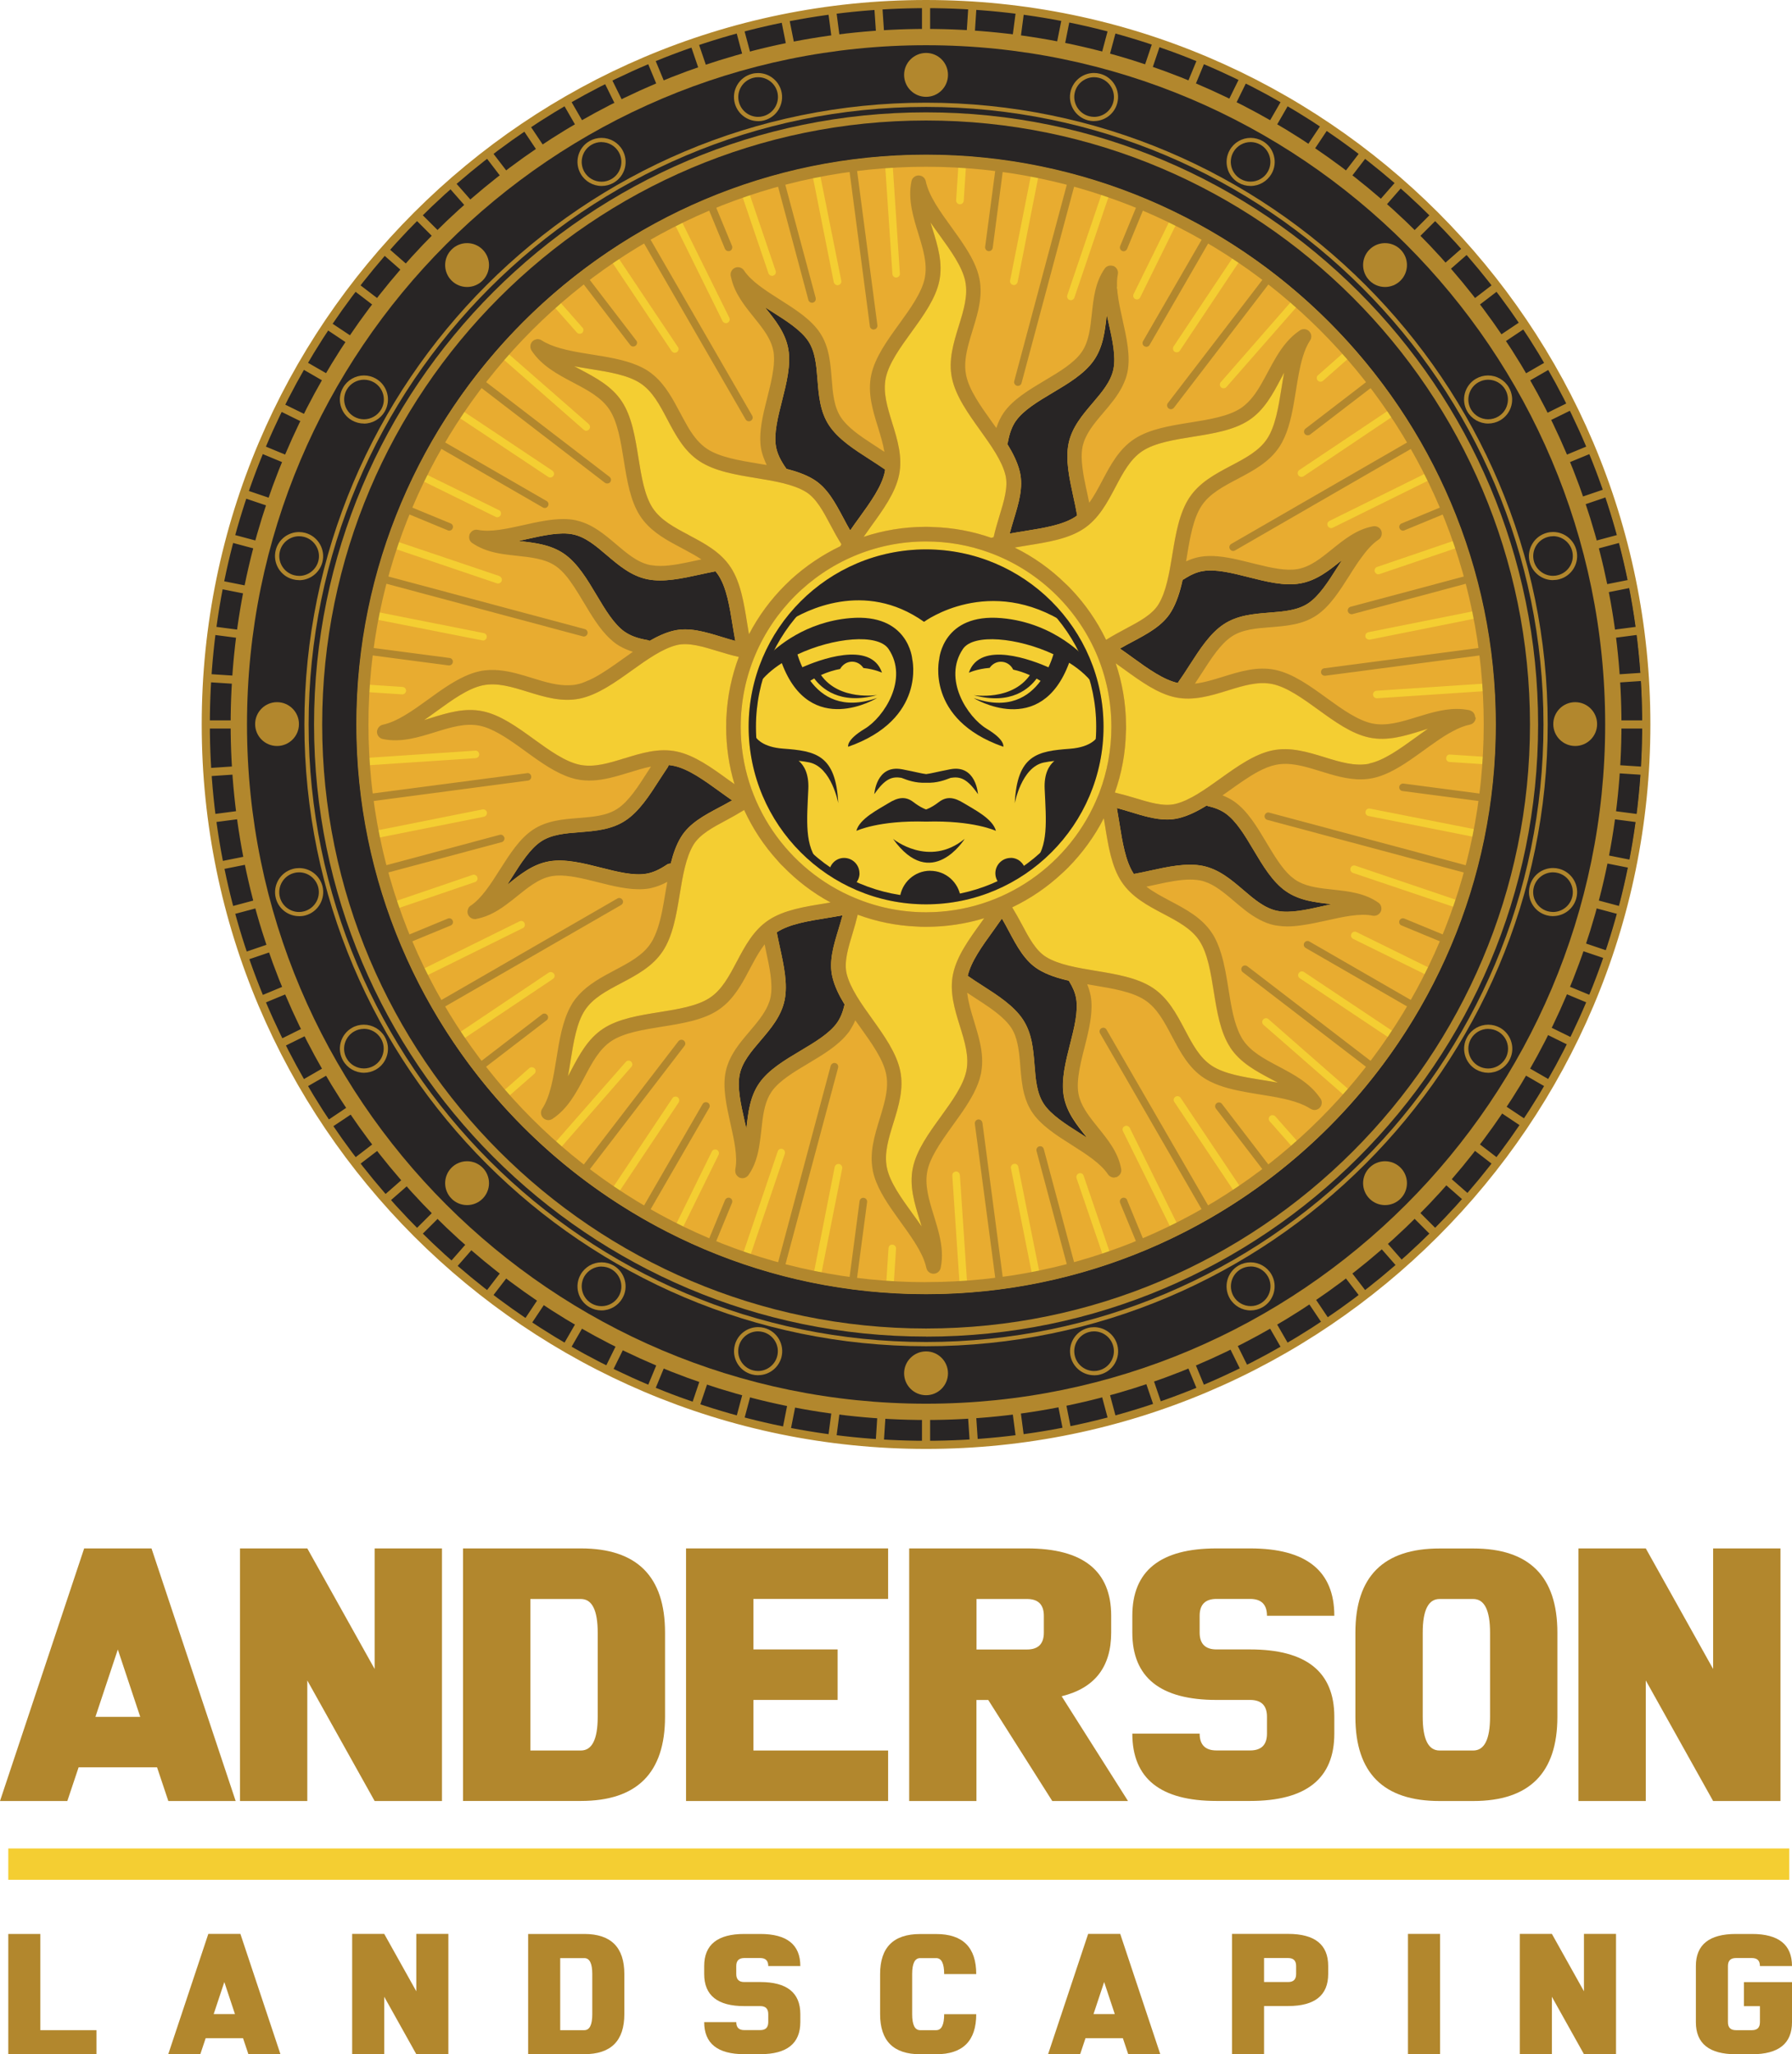<?xml version="1.0" encoding="UTF-8"?> <svg xmlns="http://www.w3.org/2000/svg" id="Layer_1" viewBox="0 0 257.63 295.27"><defs><style>.cls-1{fill:#282525;}.cls-1,.cls-2,.cls-3,.cls-4,.cls-5{stroke-width:0px;}.cls-2{fill-rule:evenodd;}.cls-2,.cls-5{fill:#b2872d;}.cls-3{fill:#f4ce32;}.cls-4{fill:#e8ac30;}</style></defs><ellipse class="cls-1" cx="132.85" cy="104.14" rx="103.31" ry="103.43"></ellipse><circle class="cls-4" cx="133.14" cy="104.14" r="81.86"></circle><path class="cls-5" d="M11.3,254.04l-1.62,4.84H0l12.1-36.31h9.68l12.1,36.31h-9.68l-1.62-4.84h-11.28ZM16.94,237.1l-3.22,9.68h6.44l-3.22-9.68Z"></path><path class="cls-5" d="M44.18,241.55v17.33h-9.68v-36.31h9.68l9.68,17.33v-17.33h9.68v36.31h-9.68l-9.68-17.33Z"></path><path class="cls-5" d="M66.57,222.57h16.94c8.07,0,12.1,4.03,12.1,12.1v12.1c0,8.07-4.03,12.1-12.1,12.1h-16.94v-36.31ZM76.25,251.62h7.26c1.61,0,2.42-1.61,2.42-4.84v-12.1c0-3.23-.81-4.84-2.42-4.84h-7.26v21.79Z"></path><path class="cls-5" d="M108.32,251.62h19.36v7.26h-29.05v-36.31h29.05v7.26h-19.36v7.26h12.1v7.26h-12.1v7.26Z"></path><path class="cls-5" d="M140.39,258.88h-9.68v-36.31h16.94c8.07,0,12.1,3.23,12.1,9.68v2.42c0,4.94-2.37,7.99-7.12,9.15l9.54,15.06h-10.89l-9.2-14.52h-1.7v14.52ZM140.39,237.1h7.26c1.61,0,2.42-.81,2.42-2.42v-2.42c0-1.61-.81-2.42-2.42-2.42h-7.26v7.26Z"></path><path class="cls-5" d="M179.73,222.57c8.07,0,12.1,3.23,12.1,9.68h-9.68c0-1.61-.81-2.42-2.42-2.42h-4.84c-1.61,0-2.42.81-2.42,2.42v2.42c0,1.61.81,2.42,2.42,2.42h4.84c8.07,0,12.1,3.23,12.1,9.68v2.42c0,6.46-4.03,9.68-12.1,9.68h-4.84c-8.07,0-12.1-3.23-12.1-9.68h9.68c0,1.61.81,2.42,2.42,2.42h4.84c1.61,0,2.42-.81,2.42-2.42v-2.42c0-1.61-.81-2.42-2.42-2.42h-4.84c-8.07,0-12.1-3.23-12.1-9.68v-2.42c0-6.46,4.03-9.68,12.1-9.68h4.84Z"></path><path class="cls-5" d="M194.86,234.68c0-8.07,4.03-12.1,12.1-12.1h4.84c8.07,0,12.1,4.03,12.1,12.1v12.1c0,8.07-4.03,12.1-12.1,12.1h-4.84c-8.07,0-12.1-4.03-12.1-12.1v-12.1ZM206.96,229.84c-1.61,0-2.42,1.61-2.42,4.84v12.1c0,3.23.81,4.84,2.42,4.84h4.84c1.61,0,2.42-1.61,2.42-4.84v-12.1c0-3.23-.81-4.84-2.42-4.84h-4.84Z"></path><path class="cls-5" d="M236.61,241.55v17.33h-9.68v-36.31h9.68l9.68,17.33v-17.33h9.68v36.31h-9.68l-9.68-17.33Z"></path><path class="cls-5" d="M1.19,277.99h4.61v13.83h8.07v3.46H1.19v-17.29Z"></path><path class="cls-5" d="M29.57,292.97l-.77,2.3h-4.61l5.76-17.29h4.61l5.76,17.29h-4.61l-.77-2.3h-5.37ZM32.25,284.9l-1.53,4.61h3.06l-1.53-4.61Z"></path><path class="cls-5" d="M55.24,287.02v8.25h-4.61v-17.29h4.61l4.61,8.25v-8.25h4.61v17.29h-4.61l-4.61-8.25Z"></path><path class="cls-5" d="M75.93,277.99h8.07c3.84,0,5.76,1.92,5.76,5.76v5.76c0,3.84-1.92,5.76-5.76,5.76h-8.07v-17.29ZM80.54,291.82h3.46c.77,0,1.15-.77,1.15-2.3v-5.76c0-1.54-.38-2.3-1.15-2.3h-3.46v10.37Z"></path><path class="cls-5" d="M109.3,277.99c3.84,0,5.76,1.54,5.76,4.61h-4.61c0-.77-.38-1.15-1.15-1.15h-2.3c-.77,0-1.15.38-1.15,1.15v1.15c0,.77.38,1.15,1.15,1.15h2.3c3.84,0,5.76,1.54,5.76,4.61v1.15c0,3.07-1.92,4.61-5.76,4.61h-2.3c-3.84,0-5.76-1.54-5.76-4.61h4.61c0,.77.38,1.15,1.15,1.15h2.3c.77,0,1.15-.38,1.15-1.15v-1.15c0-.77-.38-1.15-1.15-1.15h-2.3c-3.84,0-5.76-1.54-5.76-4.61v-1.15c0-3.07,1.92-4.61,5.76-4.61h2.3Z"></path><path class="cls-5" d="M134.59,291.82c.77,0,1.15-.77,1.15-2.3h4.61c0,3.84-1.92,5.76-5.76,5.76h-2.3c-3.84,0-5.76-1.92-5.76-5.76v-5.76c0-3.84,1.92-5.76,5.76-5.76h2.3c3.84,0,5.76,1.92,5.76,5.76h-4.61c0-1.54-.38-2.3-1.15-2.3h-2.3c-.77,0-1.15.77-1.15,2.3v5.76c0,1.54.38,2.3,1.15,2.3h2.3Z"></path><path class="cls-5" d="M156.06,292.97l-.77,2.3h-4.61l5.76-17.29h4.61l5.76,17.29h-4.61l-.77-2.3h-5.37ZM158.74,284.9l-1.53,4.61h3.06l-1.53-4.61Z"></path><path class="cls-5" d="M181.73,295.27h-4.61v-17.29h8.07c3.84,0,5.76,1.54,5.76,4.61v1.15c0,3.07-1.92,4.61-5.76,4.61h-3.46v6.91ZM181.73,284.9h3.46c.77,0,1.15-.38,1.15-1.15v-1.15c0-.77-.38-1.15-1.15-1.15h-3.46v3.46Z"></path><path class="cls-5" d="M207.03,295.27h-4.61v-17.29h4.61v17.29Z"></path><path class="cls-5" d="M223.11,287.02v8.25h-4.61v-17.29h4.61l4.61,8.25v-8.25h4.61v17.29h-4.61l-4.61-8.25Z"></path><path class="cls-5" d="M251.87,277.99c3.84,0,5.76,1.54,5.76,4.61h-4.61c0-.77-.38-1.15-1.15-1.15h-2.3c-.77,0-1.15.38-1.15,1.15v8.07c0,.77.38,1.15,1.15,1.15h2.3c.77,0,1.15-.38,1.15-1.15v-2.3h-2.3v-3.46h6.91v5.76c0,3.07-1.92,4.61-5.76,4.61h-2.3c-3.84,0-5.76-1.54-5.76-4.61v-8.07c0-3.07,1.92-4.61,5.76-4.61h2.3Z"></path><path class="cls-3" d="M145.85,78.71h0s.01,0,.01,0c2.7,1.33,5.16,3.08,7.29,5.17.28.25.56.53.84.83,2.02,2.12,3.7,4.55,4.99,7.22h0s.05.03.05.03c.9-.57,1.84-1.08,2.75-1.56,1.97-1.05,3.84-2.04,4.75-3.52,1.12-1.82,1.57-4.53,2-7.16.48-2.93.99-5.96,2.43-8.16,1.45-2.21,3.76-3.43,5.99-4.61,2.09-1.1,4.06-2.14,5.22-3.9,1.18-1.8,1.62-4.56,2.05-7.24.12-.75.24-1.51.38-2.26-.15.29-.31.58-.46.87-1.18,2.23-2.4,4.54-4.61,5.99-2.17,1.43-5.16,1.9-8.06,2.37-2.68.43-5.44.87-7.24,2.05-1.76,1.15-2.8,3.13-3.9,5.22-1.18,2.23-2.4,4.54-4.61,5.99-2.17,1.43-5.17,1.91-8.06,2.37-.61.1-1.22.2-1.83.31Z"></path><path class="cls-3" d="M68.38,132.05s.02,0,.04,0c1.17-.21,2.21-.68,3.18-1.27-.97.59-2.01,1.06-3.18,1.27h-.04Z"></path><path class="cls-3" d="M191.12,111.25c2,.58,4.06,1.02,6.18.58,1.59-.33,3.15-1.15,4.67-2.14-1.52.99-3.08,1.81-4.67,2.14-2.12.44-4.17,0-6.18-.58Z"></path><path class="cls-1" d="M170.03,83.33c-.37,1.71-.87,3.32-1.69,4.66-1.21,1.96-3.32,3.08-5.55,4.27-.59.31-1.18.63-1.77.97.62.42,1.23.86,1.83,1.3,2.17,1.57,4.42,3.2,6.51,3.65l.08-.18c.55-.77,1.08-1.6,1.62-2.43,1.43-2.23,2.91-4.54,4.89-5.84,1.98-1.31,4.31-1.49,6.56-1.67,2.08-.16,4.04-.32,5.57-1.33,1.57-1.04,2.9-3.13,4.18-5.15.23-.36.46-.73.7-1.09l-.1.08c-1.76,1.42-3.57,2.88-5.91,3.29-2.3.41-4.92-.26-7.45-.9-2.32-.59-4.72-1.19-6.57-.87-.88.15-1.75.53-2.75,1.19l-.12.05Z"></path><path class="cls-3" d="M141.01,41.9c0-.64-.04-1.28-.18-1.92-.3-1.47-1.03-2.91-1.92-4.32.89,1.41,1.61,2.85,1.92,4.32.13.65.19,1.29.18,1.92Z"></path><path class="cls-3" d="M139,142.71h0c.37.24.72.48,1.09.72,1.41.91,2.85,1.84,3.96,2.86-1.11-1.02-2.55-1.95-3.96-2.86-.37-.24-.73-.48-1.09-.72Z"></path><path class="cls-3" d="M160.73,39.4c-.22,1.07-.12,2.32.09,3.65-.21-1.32-.31-2.58-.09-3.65.1-.49-.16-.98-.61-1.18-.06-.03-.12-.03-.19-.04.06.01.13.02.19.04.46.2.71.69.61,1.18Z"></path><path class="cls-3" d="M139.3,49.35c.17-.62.36-1.25.55-1.88.28-.9.56-1.82.78-2.75-.22.93-.5,1.84-.78,2.75-.2.64-.39,1.26-.55,1.88Z"></path><path class="cls-3" d="M105.22,40.11c.51,2.12,1.86,3.82,3.18,5.46.29.36.58.72.85,1.07-.27-.36-.56-.71-.85-1.07-1.32-1.64-2.67-3.34-3.18-5.46Z"></path><path class="cls-3" d="M140.86,149.98c-.22-1.05-.54-2.09-.85-3.12-.42-1.35-.81-2.66-.98-3.94.16,1.27.56,2.58.98,3.94.32,1.02.63,2.06.85,3.12Z"></path><path class="cls-3" d="M159.25,168.81c-1.04-1.57-3.13-2.9-5.15-4.18-2.21-1.4-4.49-2.85-5.78-4.79-.53-.8-.87-1.67-1.11-2.56.24.89.58,1.75,1.11,2.56,1.28,1.95,3.57,3.39,5.78,4.79,2.02,1.28,4.11,2.61,5.15,4.18.13.19.32.33.52.4-.21-.07-.39-.21-.52-.4Z"></path><path class="cls-3" d="M175.7,114.31h0c.32-.23.65-.46.97-.69,1.4-1,2.83-2.02,4.22-2.76-1.4.73-2.82,1.76-4.22,2.76-.32.23-.64.46-.97.69Z"></path><path class="cls-3" d="M183.36,109.92c-.8.17-1.63.5-2.47.94.84-.44,1.67-.78,2.47-.94,1.96-.41,3.99.17,6.13.83-2.14-.66-4.17-1.24-6.13-.83Z"></path><path class="cls-3" d="M67.83,76.37c.06-.05.12-.11.19-.15-.07.04-.13.09-.19.15Z"></path><path class="cls-3" d="M131.14,30.1c.22,1.16.57,2.31.92,3.43.45,1.47.88,2.88,1.02,4.25-.13-1.37-.56-2.79-1.02-4.25-.35-1.13-.7-2.27-.92-3.43Z"></path><path class="cls-3" d="M126.43,64.44c-.09-.06-.18-.12-.27-.18-.25-.16-.49-.32-.74-.48.25.16.49.32.74.48.09.06.18.12.27.18Z"></path><path class="cls-3" d="M186.81,47.53c-.68.46-1.26,1-1.78,1.6.52-.59,1.1-1.14,1.78-1.6Z"></path><path class="cls-3" d="M188.36,48.91c-.44.67-.78,1.48-1.05,2.37.27-.89.61-1.7,1.05-2.37.21-.31.22-.7.07-1.02.15.32.13.71-.07,1.02Z"></path><path class="cls-3" d="M106.49,104.47c0,11.08,6.8,20.61,16.43,24.61h.01c3.14,1.32,6.58,2.05,10.2,2.05,11.22,0,20.83-6.96,24.76-16.79.06-.15.13-.31.19-.47,1.1-2.92,1.7-6.09,1.7-9.39,0-3.76-.79-7.35-2.19-10.6-2.92-6.7-8.52-11.99-15.44-14.48-2.82-1.02-5.85-1.57-9.02-1.57-14.68,0-26.64,11.96-26.64,26.64ZM133.13,78.97c14.08,0,25.52,11.44,25.52,25.5s-11.44,25.52-25.52,25.52-25.5-11.44-25.5-25.52,11.44-25.5,25.5-25.5Z"></path><path class="cls-3" d="M111.23,53.16c-.17,1.26-.51,2.62-.84,3.95-.11.44-.22.88-.33,1.32.11-.44.22-.88.33-1.32.34-1.33.67-2.68.84-3.95Z"></path><path class="cls-3" d="M93.69,127.58c.73-.17,1.45-.45,2.21-.86-.02.09-.03.18-.05.27.02-.09.03-.18.05-.27-.75.41-1.48.69-2.21.86Z"></path><path class="cls-1" d="M119.2,61.15c-1.31-1.98-1.49-4.31-1.67-6.56-.16-2.08-.32-4.04-1.33-5.57-1.04-1.57-3.13-2.9-5.15-4.18-.36-.23-.73-.46-1.09-.69l.08.1c1.42,1.76,2.88,3.57,3.29,5.91.4,2.3-.26,4.92-.9,7.45-.59,2.32-1.2,4.72-.87,6.57.18,1.01.64,2,1.51,3.21h0c1.43.37,2.78.83,3.92,1.53,1.96,1.21,3.08,3.32,4.27,5.55.31.59.63,1.18.97,1.77.42-.62.86-1.23,1.3-1.83,1.59-2.2,3.23-4.47,3.67-6.57.03-.12.04-.25.05-.37l-.06-.03c-.69-.48-1.42-.95-2.15-1.42-2.23-1.43-4.53-2.91-5.84-4.88Z"></path><path class="cls-3" d="M134.43,165.52c.71-1.26,1.63-2.53,2.53-3.79.37-.51.73-1.02,1.09-1.53-.36.51-.73,1.02-1.09,1.53-.91,1.25-1.82,2.53-2.53,3.79Z"></path><path class="cls-3" d="M156.74,61.74c.54-.83,1.22-1.63,1.92-2.45,1.01-1.18,2.03-2.39,2.73-3.79-.7,1.4-1.72,2.61-2.73,3.79-.7.82-1.38,1.62-1.92,2.45Z"></path><path class="cls-1" d="M146.06,60.49c-.56.79-.93,1.79-1.17,3.13l-.08.19c.81,1.32,1.48,2.65,1.81,4.01.53,2.24-.17,4.52-.9,6.94-.19.64-.39,1.29-.56,1.94.73-.13,1.48-.26,2.21-.37,2.68-.43,5.44-.87,7.24-2.05.09-.06.16-.12.25-.19-.15-.91-.35-1.83-.56-2.76-.56-2.59-1.15-5.27-.67-7.58.48-2.33,1.99-4.1,3.46-5.82,1.35-1.58,2.63-3.08,2.99-4.88.38-1.84-.16-4.26-.69-6.6-.09-.42-.19-.84-.28-1.26v.13c-.25,2.24-.5,4.56-1.87,6.51-1.34,1.91-3.66,3.29-5.91,4.63-2.06,1.23-4.18,2.49-5.26,4.03Z"></path><path class="cls-3" d="M73.66,129.28c.22-.18.44-.35.66-.53.74-.6,1.47-1.18,2.21-1.67-.74.49-1.47,1.07-2.21,1.67-.22.18-.44.35-.66.53Z"></path><path class="cls-3" d="M125.23,75.65c-.36.5-.72,1-1.07,1.51,2.77-.92,5.72-1.42,8.78-1.44h.19c.33,0,.67,0,.99.03,2.93.09,5.74.62,8.39,1.55.11-.03.23-.06.34-.09.23-1.04.54-2.06.84-3.06.65-2.14,1.27-4.16.87-5.84-.49-2.08-2.1-4.31-3.65-6.48-1.73-2.41-3.52-4.91-4.05-7.49-.54-2.59.23-5.08.98-7.49.7-2.26,1.36-4.39.93-6.45-.44-2.1-2.08-4.37-3.67-6.57-.45-.62-.9-1.24-1.33-1.87.09.31.19.62.29.94.75,2.41,1.52,4.9.98,7.49-.53,2.54-2.31,5-4.03,7.37-1.59,2.2-3.23,4.47-3.67,6.57-.43,2.06.23,4.19.93,6.45.75,2.41,1.52,4.91.98,7.49-.53,2.54-2.31,5-4.02,7.37Z"></path><path class="cls-3" d="M177.96,68.81c-2.09,1.1-4.06,2.14-5.22,3.9-1.16,1.77-1.63,4.44-2.06,7.06.43-2.62.91-5.29,2.06-7.06,1.15-1.76,3.13-2.8,5.22-3.9,2.23-1.18,4.54-2.4,5.99-4.61,1.1-1.68,1.64-3.85,2.04-6.09-.4,2.24-.94,4.41-2.04,6.09-1.45,2.21-3.76,3.43-5.99,4.61Z"></path><path class="cls-3" d="M181.81,54.36c-.71,1.31-1.44,2.52-2.39,3.46.95-.94,1.69-2.15,2.39-3.46Z"></path><path class="cls-3" d="M138.36,159.76c1.2-1.76,2.24-3.55,2.63-5.4.03-.12.04-.25.06-.37-.02.12-.03.25-.06.37-.38,1.85-1.43,3.64-2.63,5.4Z"></path><path class="cls-3" d="M85.86,126.77c-2.05-.52-4.15-1.05-5.89-.94,1.74-.1,3.85.43,5.89.94,2.21.56,4.48,1.13,6.54,1.01-2.07.13-4.34-.45-6.54-1.01Z"></path><path class="cls-3" d="M133.13,128.94c13.5,0,24.47-10.97,24.47-24.46s-10.97-24.45-24.47-24.45-24.45,10.97-24.45,24.45,10.97,24.46,24.45,24.46Z"></path><path class="cls-3" d="M156.62,72.24c-.05-.23-.1-.46-.15-.69.05.23.1.46.15.69h0Z"></path><path class="cls-3" d="M189.68,159.22c-.2.2-.47.31-.74.31-.14,0-.28-.04-.41-.1.13.06.27.1.41.1.27,0,.54-.11.74-.31.35-.35.41-.9.14-1.32-.05-.07-.1-.13-.15-.2.05.07.1.13.15.2.27.42.22.97-.14,1.32Z"></path><path class="cls-3" d="M70.23,79.14c1.35.43,2.78.58,4.19.73.97.1,1.91.21,2.8.4-.89-.19-1.83-.29-2.8-.4-1.4-.15-2.83-.3-4.19-.73Z"></path><path class="cls-3" d="M179.4,157.02c.57.1,1.15.2,1.73.29,2.27.36,4.6.74,6.35,1.56-1.75-.82-4.08-1.2-6.35-1.56-.57-.09-1.15-.19-1.73-.29Z"></path><path class="cls-3" d="M71.79,96.32c-.93-.09-1.87-.07-2.82.13-.74.15-1.47.42-2.19.75.72-.33,1.45-.6,2.19-.75.95-.2,1.89-.22,2.82-.13Z"></path><path class="cls-3" d="M160.32,169.24c.06-.01.13-.01.19-.04.09-.04.17-.09.24-.15-.07.06-.15.11-.24.15-.06.02-.13.02-.19.04Z"></path><path class="cls-3" d="M67.9,78.02s0,0,0,0c.19.13.38.24.57.35-.19-.11-.38-.22-.57-.35h0Z"></path><path class="cls-3" d="M155.17,157.84c-.07-.22-.12-.44-.16-.67-.08-.46-.1-.96-.08-1.48-.02.52,0,1.01.08,1.47.04.23.09.45.16.67Z"></path><path class="cls-3" d="M154.92,155.69c.01-.33.05-.68.09-1.03-.04.35-.08.7-.09,1.03Z"></path><path class="cls-3" d="M156.18,149.4c.52-2.15.94-4.32.6-6.25-.03-.17-.08-.34-.12-.51.04.17.09.34.12.51.34,1.93-.08,4.1-.6,6.25Z"></path><path class="cls-3" d="M62.53,105.22c-2.41.74-4.91,1.51-7.49.98-.49-.1-.84-.53-.84-1.03,0-.21.07-.41.19-.58-.11.17-.19.36-.19.58,0,.5.35.93.84,1.03,2.59.54,5.08-.23,7.49-.98,2.26-.7,4.39-1.36,6.45-.93,1.79.37,3.71,1.63,5.6,2.97-1.89-1.35-3.8-2.6-5.6-2.97-2.06-.43-4.19.23-6.45.93Z"></path><path class="cls-3" d="M89.5,93.06c.5.25,1.01.45,1.49.6h0c-.49-.15-.99-.35-1.49-.6Z"></path><path class="cls-3" d="M116.15,152.84c-2.06,1.22-4.18,2.49-5.26,4.03-.11.16-.21.33-.31.51.1-.17.2-.34.31-.51,1.08-1.54,3.21-2.81,5.26-4.03,2.08-1.24,4.21-2.52,5.58-4.21-1.37,1.69-3.5,2.98-5.58,4.21Z"></path><path class="cls-3" d="M83.73,98.13c-.27.09-.54.17-.81.22-.37.08-.75.11-1.12.12.38-.01.75-.04,1.12-.12.27-.06.54-.13.81-.22Z"></path><path class="cls-3" d="M168.46,148.95c-1.1-2.09-2.14-4.06-3.9-5.22-1.83-1.2-4.64-1.66-7.35-2.11-.31-.05-.62-.1-.93-.16h0c.31.05.62.1.93.16,2.71.45,5.52.91,7.35,2.11,1.76,1.15,2.8,3.13,3.9,5.22,1.18,2.23,2.4,4.54,4.61,5.99.25.16.51.31.78.45-.27-.14-.53-.29-.79-.45-2.21-1.45-3.43-3.76-4.61-5.99Z"></path><path class="cls-3" d="M85.64,89.29c.63.93,1.31,1.79,2.08,2.5-.76-.71-1.44-1.57-2.08-2.5Z"></path><path class="cls-3" d="M92.08,74.17c-1.43-2.17-1.9-5.16-2.37-8.06-.43-2.68-.87-5.44-2.05-7.24-1.15-1.76-3.13-2.8-5.22-3.9-2.23-1.18-4.54-2.4-5.99-4.61-.07-.1-.12-.22-.14-.33.03.12.08.23.14.33,1.45,2.21,3.76,3.43,5.99,4.61,2.09,1.1,4.06,2.14,5.22,3.9,1.18,1.8,1.62,4.56,2.05,7.24.46,2.89.94,5.89,2.37,8.06,1.27,1.93,3.19,3.11,5.15,4.16-1.96-1.05-3.88-2.23-5.15-4.16Z"></path><path class="cls-3" d="M178.31,148.86c-.95-1.78-1.36-4.28-1.74-6.7-.28-1.73-.56-3.49-1.05-5.09.49,1.6.77,3.36,1.05,5.09.39,2.43.79,4.92,1.74,6.7Z"></path><path class="cls-3" d="M86.61,51.2c-.49-.08-.98-.16-1.47-.24-.45-.07-.9-.15-1.35-.22.45.08.9.15,1.35.22.49.08.98.16,1.47.24Z"></path><path class="cls-3" d="M176.79,129.02c.2.16.39.33.59.5.21.18.43.37.65.55-.22-.18-.43-.37-.65-.55-.2-.17-.39-.34-.59-.5Z"></path><path class="cls-3" d="M90.08,111.11c.11-.03.22-.07.33-.1.54-.17,1.07-.33,1.6-.48-.53.15-1.06.31-1.6.48-.11.03-.22.07-.33.1Z"></path><path class="cls-3" d="M92.01,110.53c.53-.15,1.05-.28,1.56-.38-.02.03-.04.06-.06.1.02-.03.04-.06.06-.1-.52.1-1.04.23-1.56.38Z"></path><path class="cls-3" d="M109.91,65.99c.11.28.22.57.37.86h0c-.15-.29-.26-.57-.37-.86Z"></path><path class="cls-3" d="M181.05,132.19c.67.35,1.38.63,2.16.79.15.03.32.05.47.07-.16-.02-.32-.04-.47-.07-.78-.16-1.49-.44-2.16-.79Z"></path><path class="cls-3" d="M97.81,59.32c-1.01-1.91-2.05-3.87-3.71-5.31,1.66,1.44,2.71,3.4,3.71,5.31Z"></path><path class="cls-3" d="M197.28,131.6c-1.84-.38-4.26.16-6.6.69-1.19.27-2.4.52-3.58.69,1.18-.17,2.39-.42,3.58-.69,2.34-.52,4.75-1.06,6.6-.69.48.1.98-.16,1.18-.61.05-.11.08-.23.08-.35,0,.12-.03.24-.08.35-.2.46-.69.71-1.18.61Z"></path><path class="cls-3" d="M164.76,127.42c.24-.05.48-.1.73-.15-.24.05-.48.1-.73.15h0Z"></path><path class="cls-3" d="M83.07,74.83c-.1-.02-.19-.06-.28-.08-.57-.12-1.16-.17-1.77-.17.61,0,1.2.05,1.77.17.1.02.19.05.28.07Z"></path><path class="cls-3" d="M94.99,81.33c-.44,0-.86-.03-1.26-.1.4.07.82.1,1.26.1Z"></path><path class="cls-3" d="M167.58,126.82c1.58-.31,3.12-.52,4.43-.36-1.31-.16-2.85.05-4.43.36Z"></path><path class="cls-3" d="M82.92,111.98c-2.2-.46-4.33-1.85-6.41-3.33,2.07,1.48,4.21,2.87,6.41,3.33,1.62.33,3.2.16,4.75-.2-1.55.36-3.13.54-4.75.2Z"></path><path class="cls-3" d="M98.65,79.09c.78.42,1.54.84,2.23,1.3h0c-.69-.46-1.45-.88-2.23-1.3Z"></path><path class="cls-3" d="M67.25,131.4c-.11-.29-.08-.6.05-.86-.13.26-.17.57-.05.86.12.3.37.52.67.62-.3-.09-.55-.31-.67-.62Z"></path><path class="cls-3" d="M77.23,48.74s.02,0,.02,0c0,0-.02,0-.02,0Z"></path><path class="cls-3" d="M107.26,169.18c.11-.07.22-.16.3-.27.34-.49.61-1,.83-1.52-.22.53-.49,1.04-.83,1.52-.08.11-.18.2-.3.27Z"></path><path class="cls-3" d="M170.52,80.68c.03-.18.06-.35.09-.53-.03.18-.06.35-.09.53h0Z"></path><path class="cls-3" d="M186.05,126.37c.19.13.38.25.58.36-.2-.11-.4-.23-.58-.36Z"></path><path class="cls-3" d="M77.91,48.91h0c.74.48,1.64.84,2.63,1.12-.99-.29-1.89-.64-2.63-1.12Z"></path><path class="cls-3" d="M76.86,48.86c.09-.04.18-.07.27-.09-.09.02-.19.04-.27.09Z"></path><path class="cls-3" d="M208.82,105.07c-.82.44-1.66.98-2.49,1.55.83-.58,1.66-1.12,2.49-1.55Z"></path><path class="cls-3" d="M76.29,49.73s0-.03,0-.05c0,.02,0,.03,0,.05Z"></path><path class="cls-3" d="M105.93,169.02c.1.1.21.19.34.25.12.05.25.07.37.08-.12,0-.25-.02-.37-.08-.14-.06-.25-.15-.34-.25Z"></path><path class="cls-1" d="M153.84,150.09c.59-2.32,1.19-4.72.87-6.57-.14-.8-.46-1.58-1.01-2.47l-.03-.08c-1.61-.36-3.13-.85-4.39-1.62-1.96-1.21-3.08-3.32-4.27-5.55-.31-.59-.63-1.18-.97-1.76-.42.61-.86,1.22-1.29,1.82-1.56,2.15-3.16,4.37-3.63,6.43h.02c.67.48,1.38.93,2.08,1.38,2.23,1.43,4.54,2.91,5.84,4.89,1.31,1.99,1.49,4.31,1.67,6.56.16,2.07.32,4.03,1.33,5.57,1.04,1.57,3.13,2.9,5.15,4.18.36.23.73.46,1.09.7l-.08-.1c-1.42-1.76-2.88-3.57-3.29-5.91-.4-2.3.26-4.92.9-7.45Z"></path><path class="cls-3" d="M205.31,104.77c-.31.09-.62.19-.94.29-2.41.75-4.91,1.51-7.49.98-2.54-.53-5-2.31-7.37-4.02-2.2-1.59-4.47-3.23-6.57-3.67-2.06-.43-4.19.23-6.45.93-2.41.74-4.91,1.51-7.49.98-2.54-.53-5-2.31-7.37-4.02-.4-.29-.81-.59-1.22-.88h0c.93,2.76,1.45,5.71,1.48,8.76.01.12.01.24.01.36,0,.27,0,.55-.03.82-.06,3.01-.62,5.91-1.57,8.62v.02c.96.23,1.91.49,2.82.77,2.14.65,4.16,1.27,5.85.87,2.08-.49,4.32-2.1,6.48-3.65,2.41-1.73,4.91-3.52,7.49-4.05,2.59-.53,5.08.24,7.49.98,2.26.7,4.39,1.35,6.45.93,2.1-.44,4.37-2.08,6.57-3.67.62-.45,1.24-.9,1.87-1.33Z"></path><path class="cls-3" d="M161.89,54.32c-.02.06-.04.11-.06.16.02-.06.05-.11.06-.16Z"></path><path class="cls-3" d="M172.44,135.25c-1.15-1.76-3.13-2.8-5.22-3.9-2.23-1.18-4.54-2.4-5.99-4.61-1.43-2.17-1.91-5.16-2.37-8.06-.06-.35-.12-.71-.18-1.06-1.33,2.62-3.08,5-5.12,7.08-.28.28-.58.56-.86.82-2.12,1.99-4.55,3.65-7.19,4.91h0c.48.79.93,1.59,1.35,2.39,1.05,1.98,2.04,3.84,3.52,4.75,1.82,1.12,4.54,1.57,7.16,2,2.93.48,5.96.98,8.16,2.43,2.21,1.45,3.43,3.76,4.61,5.99,1.1,2.09,2.14,4.06,3.9,5.22,1.8,1.18,4.56,1.62,7.24,2.05.75.12,1.51.24,2.26.38-.29-.15-.58-.31-.87-.46-2.23-1.18-4.54-2.4-5.99-4.61-1.42-2.17-1.9-5.16-2.37-8.06-.43-2.68-.87-5.45-2.05-7.24Z"></path><path class="cls-3" d="M127.35,154.36c-.45-2.14-2.1-4.46-3.7-6.69-.25-.34-.49-.69-.74-1.03-.18.44-.39.83-.62,1.21.23-.38.45-.77.62-1.21.24.35.49.69.74,1.03,1.6,2.24,3.26,4.55,3.7,6.69.29,1.41.07,2.85-.32,4.35.39-1.49.61-2.94.32-4.35Z"></path><path class="cls-3" d="M160.95,43.78c.05.26.1.52.16.78-.05-.26-.11-.52-.16-.78Z"></path><path class="cls-1" d="M173.48,115.79c-1.32.82-2.67,1.49-4.04,1.82-.55.13-1.1.19-1.66.19-1.71,0-3.46-.53-5.28-1.09-.64-.19-1.28-.39-1.93-.56.13.73.25,1.48.37,2.21.43,2.68.87,5.44,2.05,7.24l.03.03c.77-.14,1.55-.3,2.33-.48,2.59-.56,5.26-1.15,7.58-.68,2.33.48,4.1,1.99,5.82,3.46,1.58,1.35,3.08,2.63,4.88,3,1.85.38,4.26-.16,6.6-.69.42-.09.84-.19,1.26-.28h-.13c-2.24-.25-4.56-.5-6.51-1.87-1.91-1.34-3.29-3.66-4.63-5.91-1.22-2.06-2.49-4.18-4.03-5.26-.68-.47-1.47-.81-2.51-1.04l-.19-.08Z"></path><path class="cls-3" d="M98.82,61.16c.09.15.17.3.26.45-.09-.15-.18-.3-.26-.45Z"></path><path class="cls-3" d="M94.54,133.34c.24-.74.44-1.54.61-2.37-.17.83-.37,1.63-.61,2.37Z"></path><path class="cls-3" d="M88.96,111.44c-.43.12-.86.24-1.3.34.43-.1.87-.22,1.3-.34Z"></path><path class="cls-3" d="M180.35,131.8c-.13-.08-.26-.16-.39-.25.13.09.26.17.39.25Z"></path><path class="cls-3" d="M82.57,84.34s-.03-.04-.04-.06c.01.02.03.04.04.06Z"></path><path class="cls-3" d="M104.98,161.5c-.57-2.55-1.16-5.19-.69-7.47.12-.58.3-1.13.54-1.65-.23.52-.42,1.07-.54,1.65-.47,2.28.12,4.92.69,7.47.52,2.34,1.06,4.75.69,6.59-.02.08,0,.15,0,.23,0-.08,0-.15,0-.23.38-1.84-.16-4.26-.69-6.59Z"></path><path class="cls-3" d="M67.39,130.38s0,0,0,0c0,0,0,0,0,0Z"></path><path class="cls-3" d="M67.67,76.55s.04-.08.07-.11c-.03.03-.05.07-.07.11Z"></path><path class="cls-3" d="M67.54,76.74c-.02.05-.02.11-.04.16.01-.05.02-.11.04-.16h0Z"></path><path class="cls-3" d="M68.72,78.52s-.05-.02-.07-.03c.02.01.05.02.07.03Z"></path><path class="cls-3" d="M84.08,97.99c.43-.16.87-.36,1.31-.59-.44.23-.88.42-1.31.59Z"></path><path class="cls-3" d="M132.63,180.7c-.06-.15-.14-.3-.21-.44.07.15.15.3.21.44Z"></path><path class="cls-3" d="M146.6,152.64c-.08-.91-.17-1.78-.36-2.61.18.82.28,1.7.36,2.61Z"></path><path class="cls-3" d="M110.36,144.47c.16-.37.29-.75.37-1.14-.08.39-.21.77-.37,1.14Z"></path><path class="cls-3" d="M174.01,155.48s-.06-.03-.09-.04c.03.01.06.03.09.04Z"></path><path class="cls-3" d="M109.07,164.93c-.15.84-.36,1.66-.69,2.45.33-.79.54-1.62.69-2.45Z"></path><path class="cls-3" d="M132.14,179.7c-.5-.92-1.12-1.85-1.77-2.77.65.93,1.27,1.86,1.77,2.77Z"></path><path class="cls-3" d="M109.3,163.35c-.06.53-.13,1.06-.23,1.58.09-.52.16-1.05.23-1.58Z"></path><path class="cls-3" d="M211.84,102.44c.15.18.24.41.24.66,0,.5-.35.93-.84,1.03-.79.16-1.6.5-2.42.93.82-.44,1.63-.77,2.42-.93.49-.1.84-.53.84-1.03,0-.25-.09-.48-.24-.66Z"></path><path class="cls-3" d="M108.17,138.48c.53-.99,1.08-1.94,1.71-2.76h0c-.64.82-1.18,1.77-1.71,2.76Z"></path><path class="cls-1" d="M93.39,92.12c1.13-.65,2.28-1.19,3.44-1.46,2.24-.53,4.52.16,6.94.9.64.2,1.29.39,1.94.57-.14-.74-.26-1.48-.38-2.21-.43-2.68-.87-5.44-2.05-7.24-.13-.19-.27-.38-.42-.56-.73.14-1.47.3-2.21.46-2.59.56-5.27,1.15-7.59.68-2.33-.48-4.1-1.99-5.82-3.45-1.58-1.35-3.08-2.63-4.88-3-1.84-.38-4.26.16-6.6.68-.42.09-.84.19-1.26.28h.13c2.24.25,4.56.5,6.51,1.87,1.91,1.34,3.29,3.66,4.63,5.91,1.23,2.06,2.49,4.18,4.03,5.26.83.58,1.84.95,3.28,1.2.11.02.2.07.29.11Z"></path><path class="cls-3" d="M135,177.49c-.22-.93-.5-1.84-.78-2.75-.02-.06-.04-.12-.06-.19.02.06.04.12.06.19.28.9.56,1.82.78,2.75Z"></path><path class="cls-3" d="M94.07,134.55c-.16.36-.34.7-.54,1,0,0,0,0,0,0,0,0,0,0,0,0,.2-.31.37-.65.54-1Z"></path><path class="cls-1" d="M97.93,120.28c1.21-1.96,3.31-3.08,5.55-4.27.59-.31,1.18-.63,1.77-.97-.61-.42-1.22-.86-1.82-1.3-2.2-1.59-4.47-3.24-6.57-3.67-.24-.05-.49-.08-.73-.11-.03.11-.07.23-.14.33-.4.59-.79,1.2-1.19,1.81-1.43,2.23-2.91,4.54-4.89,5.84-1.98,1.31-4.31,1.49-6.55,1.67-2.08.16-4.04.32-5.57,1.33-1.57,1.04-2.9,3.13-4.18,5.15-.23.36-.46.72-.69,1.09l.1-.08c1.76-1.42,3.57-2.88,5.91-3.29,2.3-.4,4.92.26,7.45.9,2.32.59,4.72,1.2,6.57.87.92-.16,1.85-.58,2.92-1.3.17-.12.37-.16.56-.16.35-1.41.81-2.73,1.5-3.85Z"></path><path class="cls-3" d="M155.68,67.47c.06.44.14.89.22,1.35-.09-.45-.16-.91-.22-1.35Z"></path><path class="cls-3" d="M198.2,77.56c-.93.61-1.77,1.6-2.57,2.72.8-1.12,1.64-2.1,2.57-2.71.22-.15.37-.37.43-.62-.06.25-.21.47-.43.62Z"></path><path class="cls-3" d="M95.11,147.56c-2.68.43-5.44.87-7.24,2.05-1.76,1.15-2.8,3.13-3.9,5.22-1.18,2.23-2.4,4.54-4.61,5.99-.18.12-.38.17-.58.17-.27,0-.54-.11-.74-.31-.09-.09-.16-.19-.21-.3.05.11.12.21.21.3.2.2.47.31.74.31.2,0,.4-.06.58-.17,2.21-1.45,3.43-3.76,4.61-5.99,1.1-2.09,2.14-4.06,3.9-5.22,1.8-1.18,4.56-1.62,7.24-2.05,2.89-.46,5.89-.94,8.06-2.37.55-.36,1.04-.78,1.49-1.23-.44.46-.93.87-1.49,1.23-2.17,1.43-5.17,1.9-8.06,2.37Z"></path><path class="cls-3" d="M188.23,47.59h0c.08.08.14.17.18.26-.05-.09-.11-.18-.18-.26Z"></path><path class="cls-3" d="M211.45,102.16c-.07-.03-.13-.07-.21-.08-.32-.07-.65-.11-.97-.14.32.03.64.08.97.14.08.02.14.05.21.08Z"></path><path class="cls-3" d="M97.28,108.02c2.54.53,5,2.31,7.38,4.03.31.22.62.45.93.67h0c-.79-2.61-1.2-5.39-1.2-8.25,0-.1,0-.21.01-.31-.01-.39,0-.79.03-1.17.15-3.01.77-5.88,1.78-8.57-1.04-.23-2.06-.54-3.05-.84-2.14-.65-4.16-1.27-5.85-.87-2.07.49-4.31,2.1-6.48,3.65-2.41,1.73-4.91,3.52-7.49,4.05-2.59.54-5.08-.23-7.49-.98-2.26-.7-4.39-1.35-6.45-.93-2.1.44-4.37,2.08-6.57,3.67-.62.45-1.24.9-1.87,1.33.31-.09.62-.19.94-.29,2.41-.75,4.9-1.52,7.49-.98,2.54.53,5,2.31,7.37,4.02,2.2,1.59,4.47,3.23,6.57,3.67,2.05.43,4.19-.23,6.45-.93,2.41-.75,4.91-1.52,7.49-.98Z"></path><path class="cls-3" d="M83.12,143.06c-.28.31-.55.64-.79,1.01-.13.2-.24.41-.36.62.12-.21.23-.42.36-.62.24-.36.51-.69.79-1.01Z"></path><path class="cls-3" d="M189.23,88.48c-1.98,1.31-4.31,1.49-6.56,1.67-2.07.16-4.04.32-5.57,1.33-1.6,1.06-2.96,3.18-4.28,5.22-.34.52-.68,1.04-1.02,1.56h0c.34-.51.68-1.03,1.02-1.55,1.31-2.05,2.67-4.16,4.28-5.22,1.53-1.01,3.49-1.17,5.57-1.33,2.25-.18,4.57-.36,6.56-1.67,1.95-1.28,3.39-3.57,4.79-5.77.32-.51.64-1.02.97-1.51-.33.5-.65,1.01-.97,1.51-1.4,2.21-2.85,4.49-4.79,5.77Z"></path><path class="cls-3" d="M141.5,131.99h0c-2.65.81-5.45,1.24-8.36,1.24h-.15c-.39,0-.79-.01-1.17-.04-2.96-.12-5.82-.71-8.49-1.69h-.02c-.22.89-.46,1.77-.72,2.62-.65,2.14-1.27,4.16-.87,5.85.49,2.07,2.1,4.32,3.65,6.48,1.73,2.42,3.52,4.91,4.05,7.49.54,2.59-.23,5.08-.98,7.49-.7,2.26-1.36,4.39-.93,6.45.44,2.1,2.08,4.37,3.67,6.57.45.62.9,1.24,1.33,1.87-.09-.31-.19-.62-.29-.94-.74-2.41-1.51-4.9-.98-7.49.53-2.54,2.31-5,4.02-7.37,1.59-2.2,3.23-4.46,3.67-6.57.43-2.06-.23-4.19-.93-6.45-.75-2.41-1.52-4.91-.98-7.49.53-2.54,2.31-5,4.02-7.37.15-.21.3-.42.45-.63Z"></path><path class="cls-3" d="M118.59,129.87c.27-.04.55-.09.82-.14-2.53-1.38-4.83-3.13-6.83-5.18-.28-.27-.55-.56-.79-.84-1.96-2.15-3.57-4.59-4.79-7.26v-.02c-.85.52-1.7,1-2.54,1.45-1.97,1.05-3.84,2.04-4.74,3.52-1.12,1.82-1.57,4.54-2,7.16-.48,2.93-.99,5.96-2.43,8.16-1.45,2.21-3.76,3.43-5.99,4.61-2.09,1.1-4.06,2.14-5.22,3.9-1.18,1.8-1.62,4.56-2.05,7.24-.12.75-.24,1.51-.38,2.26.15-.29.31-.57.46-.87,1.18-2.23,2.4-4.54,4.61-5.99,2.17-1.42,5.16-1.9,8.06-2.37,2.68-.43,5.44-.87,7.24-2.05,1.76-1.15,2.8-3.13,3.9-5.21,1.18-2.23,2.4-4.54,4.61-5.99,2.17-1.42,5.16-1.9,8.05-2.37Z"></path><path class="cls-3" d="M180.64,81.09c-.22-.05-.44-.11-.65-.16-.7-.18-1.41-.35-2.12-.51.71.16,1.41.34,2.12.51.22.05.44.11.65.16Z"></path><path class="cls-3" d="M155.53,65.68c0,.51.05,1.04.12,1.58-.07-.54-.11-1.08-.12-1.58Z"></path><path class="cls-3" d="M125.42,168.16s.01.1.02.14c.45,2.15,1.78,4.23,3.22,6.25-1.44-2.03-2.78-4.11-3.22-6.25,0-.05-.01-.1-.02-.14Z"></path><path class="cls-3" d="M105.04,81.53c1.43,2.17,1.91,5.16,2.37,8.06.08.53.17,1.06.26,1.59h0c1.36-2.63,3.13-5.02,5.2-7.08.28-.28.56-.55.85-.82,2.1-1.91,4.49-3.53,7.08-4.77h0c.05-.1.11-.19.16-.29-.57-.9-1.08-1.84-1.57-2.76-1.05-1.97-2.04-3.84-3.52-4.75-1.82-1.12-4.53-1.57-7.16-2-2.93-.48-5.96-.98-8.16-2.43-2.21-1.45-3.43-3.76-4.61-5.99-1.1-2.09-2.15-4.06-3.9-5.22-1.8-1.18-4.56-1.62-7.24-2.05-.75-.12-1.51-.24-2.26-.38.29.15.58.31.87.46,2.23,1.18,4.54,2.4,5.99,4.61,1.42,2.17,1.9,5.16,2.37,8.06.43,2.68.87,5.44,2.05,7.24,1.15,1.76,3.13,2.8,5.22,3.9,2.23,1.18,4.54,2.4,5.99,4.61Z"></path><path class="cls-1" d="M120.57,133.5c.19-.64.39-1.28.56-1.93-.74.14-1.48.26-2.21.38-2.67.43-5.44.87-7.23,2.05h-.02c.13.72.29,1.44.45,2.17.57,2.59,1.15,5.27.68,7.59-.48,2.33-1.99,4.1-3.46,5.82-1.35,1.58-2.63,3.08-3,4.88-.38,1.84.16,4.26.69,6.59.09.42.19.84.28,1.26v-.13c.25-2.24.5-4.56,1.87-6.51,1.34-1.91,3.66-3.29,5.91-4.63,2.06-1.23,4.18-2.49,5.26-4.03.49-.7.83-1.53,1.07-2.63-.79-1.29-1.43-2.6-1.75-3.93-.53-2.24.16-4.52.9-6.94Z"></path><path class="cls-5" d="M212.07,103.1c0-.25-.09-.48-.24-.66-.1-.13-.24-.21-.39-.28-.07-.03-.13-.07-.21-.08-.32-.07-.65-.11-.97-.14-2.24-.2-4.42.47-6.53,1.12-2.26.7-4.39,1.36-6.45.93-2.1-.44-4.37-2.08-6.57-3.67-2.37-1.72-4.83-3.5-7.37-4.03-2.58-.54-5.08.23-7.49.98-1.4.43-2.75.85-4.06,1h0c.34-.51.68-1.03,1.02-1.56,1.31-2.05,2.67-4.16,4.28-5.22,1.53-1.01,3.49-1.17,5.57-1.33,2.25-.18,4.58-.36,6.56-1.67,1.95-1.28,3.39-3.57,4.79-5.77.32-.51.64-1.02.97-1.51.21-.32.42-.62.64-.92.8-1.12,1.64-2.1,2.57-2.72.22-.15.37-.37.43-.62.05-.21.05-.43-.03-.65-.18-.46-.68-.73-1.16-.65-2.34.41-4.16,1.88-5.91,3.29-1.62,1.31-3.15,2.54-4.96,2.86-1.68.3-3.81-.18-5.92-.7-.22-.05-.44-.11-.65-.16-.7-.18-1.41-.35-2.12-.51-1.84-.41-3.67-.68-5.34-.39-.67.12-1.34.34-2.01.65h0c.03-.18.06-.35.09-.53,0-.03,0-.05.01-.08.02-.1.03-.19.05-.29.43-2.62.91-5.29,2.06-7.06,1.15-1.76,3.13-2.8,5.22-3.9,2.23-1.18,4.54-2.4,5.99-4.61,1.1-1.68,1.64-3.85,2.04-6.09.12-.65.22-1.31.33-1.97.27-1.67.54-3.38.99-4.86.27-.89.61-1.7,1.05-2.37.21-.31.22-.7.07-1.02,0-.01-.02-.02-.02-.03-.05-.09-.11-.18-.18-.26h0c-.35-.35-.9-.41-1.32-.14-.03.02-.06.05-.1.07-.68.46-1.26,1-1.78,1.6-1.12,1.29-1.94,2.82-2.74,4.32-.16.31-.32.61-.49.91-.71,1.31-1.44,2.52-2.39,3.46-.32.31-.65.6-1.02.84-1.8,1.18-4.56,1.62-7.24,2.05-2.89.46-5.89.94-8.06,2.37-2.21,1.45-3.43,3.76-4.61,5.99-.6,1.13-1.18,2.22-1.87,3.18h0c-.05-.23-.1-.46-.15-.69-.05-.22-.09-.44-.14-.67-.15-.69-.3-1.38-.43-2.06-.09-.45-.16-.91-.22-1.35,0-.07-.02-.14-.03-.21-.07-.54-.11-1.08-.12-1.58,0-.53.03-1.04.13-1.51.18-.86.57-1.66,1.07-2.43.54-.83,1.22-1.63,1.92-2.45,1.01-1.18,2.03-2.39,2.73-3.79.16-.33.31-.67.44-1.02.02-.06.05-.11.06-.16.09-.27.17-.56.23-.85.47-2.28-.12-4.92-.69-7.48-.11-.48-.21-.96-.31-1.44-.05-.26-.11-.52-.16-.78-.05-.24-.09-.49-.13-.73-.21-1.32-.31-2.58-.09-3.65.1-.49-.16-.98-.61-1.18-.06-.03-.12-.03-.19-.04-.41-.09-.84.05-1.09.41-1.36,1.95-1.61,4.26-1.85,6.51-.22,2.07-.43,4.02-1.49,5.53-1.08,1.54-3.21,2.81-5.26,4.03-2.25,1.34-4.57,2.72-5.91,4.63-.45.64-.79,1.38-1.07,2.21-.21-.3-.42-.6-.64-.89-1.6-2.24-3.26-4.55-3.7-6.69-.31-1.48-.05-2.99.37-4.56.17-.62.36-1.25.55-1.88.28-.9.56-1.82.78-2.75.07-.31.14-.62.19-.93.11-.62.18-1.25.19-1.89,0-.64-.04-1.28-.18-1.92-.3-1.47-1.03-2.91-1.92-4.32-.65-1.03-1.38-2.05-2.11-3.06-1.59-2.19-3.23-4.46-3.67-6.57-.1-.49-.53-.84-1.03-.84s-.93.35-1.03.84c-.29,1.38-.2,2.73.06,4.06.22,1.16.57,2.31.92,3.43.45,1.47.88,2.88,1.02,4.25.07.74.06,1.47-.09,2.19-.44,2.1-2.08,4.37-3.67,6.57-1.72,2.37-3.5,4.83-4.03,7.37-.54,2.59.23,5.08.98,7.49.37,1.21.73,2.39.92,3.53-.25-.17-.5-.33-.76-.5-.09-.06-.18-.12-.27-.18-.25-.16-.49-.32-.74-.48-1.8-1.17-3.55-2.39-4.48-3.8-1.01-1.53-1.17-3.49-1.33-5.57-.18-2.25-.36-4.58-1.67-6.56-1.28-1.95-3.57-3.4-5.78-4.8-2.02-1.28-4.11-2.61-5.15-4.18-.28-.42-.81-.58-1.27-.4-.46.18-.73.67-.65,1.16.03.15.07.3.11.45.51,2.12,1.86,3.82,3.18,5.46.29.36.58.72.85,1.07.96,1.24,1.76,2.48,2.01,3.89.14.79.1,1.69-.03,2.63-.17,1.26-.51,2.62-.84,3.95-.11.44-.22.88-.33,1.32-.51,2.11-.91,4.23-.57,6.13.09.48.24.96.43,1.44.11.28.22.57.37.86h0c-.4-.07-.81-.14-1.21-.2-2.71-.45-5.52-.91-7.35-2.11-1.09-.72-1.9-1.75-2.63-2.93-.09-.15-.18-.3-.26-.45-.34-.59-.67-1.21-1.01-1.84-1.01-1.91-2.05-3.87-3.71-5.31-.28-.24-.57-.47-.89-.68-1.81-1.18-4.18-1.71-6.59-2.12-.49-.08-.98-.16-1.47-.24-.45-.07-.9-.15-1.35-.22-1.13-.19-2.24-.41-3.26-.7-.99-.29-1.89-.64-2.63-1.12h0c-.2-.13-.43-.18-.66-.17,0,0-.02,0-.02,0-.03,0-.06.02-.09.03-.09.02-.19.04-.27.09-.1.05-.19.11-.27.19-.18.18-.28.4-.3.64,0,.02,0,.03,0,.05,0,.1,0,.2.02.3.03.12.08.23.14.33,1.45,2.21,3.76,3.43,5.99,4.61,2.09,1.1,4.06,2.14,5.22,3.9,1.18,1.8,1.62,4.56,2.05,7.24.46,2.89.94,5.89,2.37,8.06,1.27,1.93,3.19,3.11,5.15,4.16.28.15.56.3.84.45.2.1.39.21.58.31.78.42,1.54.84,2.23,1.3h0c-.23.05-.45.09-.68.14-1.78.39-3.61.79-5.21.8-.44,0-.86-.03-1.26-.1-.08-.01-.16-.02-.24-.03-1.8-.37-3.29-1.64-4.88-2.99-1.65-1.4-3.35-2.84-5.54-3.38-.1-.02-.19-.06-.28-.07-.57-.12-1.16-.17-1.77-.17-1.83,0-3.79.43-5.7.86-2.34.52-4.75,1.07-6.59.69-.24-.05-.49-.01-.7.1-.07.04-.13.09-.19.15-.03.02-.06.04-.09.07-.03.03-.05.07-.07.11-.05.06-.1.12-.13.19h0c-.02.05-.02.11-.04.16-.1.42.04.86.4,1.11h0c.19.13.38.24.57.35.06.03.12.08.18.11.02.01.05.02.07.03.49.26.99.46,1.51.63,1.35.43,2.78.58,4.19.73.97.1,1.91.21,2.8.4,1,.21,1.93.53,2.73,1.09.95.66,1.79,1.72,2.58,2.92.01.02.03.04.04.06.48.73.95,1.51,1.41,2.28.54.9,1.08,1.81,1.67,2.67.63.93,1.31,1.79,2.08,2.5.28.27.58.52.89.74.29.21.59.37.9.53.5.25,1.01.45,1.49.6h0c-.46.32-.93.65-1.38.98-1.4,1-2.83,2.02-4.22,2.76-.44.23-.88.42-1.31.59-.12.04-.23.1-.35.14-.27.09-.54.17-.81.22-.37.08-.75.11-1.12.12-1.71.06-3.47-.48-5.32-1.05-1.52-.47-3.08-.95-4.68-1.1-.93-.09-1.87-.07-2.82.13-.74.15-1.47.42-2.19.75-1.77.81-3.5,2.05-5.18,3.27-2.2,1.59-4.46,3.23-6.57,3.67-.28.06-.5.23-.65.45-.11.17-.19.36-.19.58,0,.5.35.93.84,1.03,2.59.54,5.08-.23,7.49-.98,2.26-.7,4.39-1.36,6.45-.93,1.79.37,3.71,1.63,5.6,2.97.32.23.65.46.97.7.32.23.64.46.97.7,2.07,1.48,4.21,2.87,6.41,3.33,1.62.33,3.2.16,4.75-.2.43-.1.87-.22,1.3-.34.37-.11.75-.22,1.12-.33.11-.03.22-.07.33-.1.54-.17,1.07-.33,1.6-.48s1.05-.28,1.56-.38c-.02.03-.04.06-.06.1-.16.25-.32.49-.48.74-1.31,2.05-2.67,4.17-4.28,5.22-1.53,1.01-3.49,1.17-5.56,1.33-2.25.18-4.58.36-6.56,1.67-1.95,1.28-3.39,3.57-4.8,5.78-1.28,2.02-2.61,4.11-4.18,5.15-.1.07-.19.15-.26.24,0,0,0,0,0,0-.04.05-.05.1-.08.16-.13.26-.17.57-.05.86.12.3.37.52.67.62.1.03.2.05.31.05h.15s.04-.02.04-.02c1.17-.21,2.21-.68,3.18-1.27.72-.45,1.41-.96,2.08-1.49.22-.18.44-.35.66-.53.74-.6,1.47-1.18,2.21-1.67.87-.57,1.77-1.02,2.75-1.19.22-.04.45-.06.68-.08,1.74-.1,3.85.43,5.89.94,2.21.56,4.48,1.13,6.54,1.01.31-.02.61-.05.91-.1.13-.02.25-.06.38-.09.73-.17,1.45-.45,2.21-.86-.02.09-.03.18-.05.27-.07.4-.14.8-.21,1.2-.15.93-.31,1.86-.49,2.76-.17.83-.37,1.63-.61,2.37-.14.43-.3.83-.47,1.21-.16.36-.34.7-.54,1,0,0,0,0,0,0-1.15,1.76-3.13,2.8-5.21,3.9-1.86.99-3.78,2.01-5.2,3.6-.28.31-.55.64-.79,1.01-.13.2-.24.41-.36.62-1.14,2.1-1.59,4.81-2.01,7.44-.43,2.68-.87,5.44-2.05,7.24-.21.31-.22.7-.07,1.02.05.11.12.21.21.3.2.2.47.31.74.31.2,0,.4-.06.58-.17,2.21-1.45,3.43-3.76,4.61-5.99,1.1-2.09,2.14-4.06,3.9-5.22,1.8-1.18,4.56-1.62,7.24-2.05,2.89-.46,5.89-.94,8.06-2.37.55-.36,1.04-.78,1.49-1.23,1.33-1.37,2.24-3.08,3.12-4.76.13-.24.26-.48.39-.72.53-.99,1.08-1.94,1.71-2.76h0c.06.3.12.59.18.89.52,2.38,1.05,4.83.67,6.72-.08.39-.21.77-.37,1.14-.57,1.31-1.57,2.5-2.62,3.74-1.1,1.29-2.22,2.61-2.92,4.17-.23.52-.42,1.07-.54,1.65-.47,2.28.12,4.92.69,7.47.52,2.34,1.06,4.75.69,6.59-.02.08,0,.15,0,.23,0,.26.1.51.28.69.1.1.21.19.34.25.12.05.25.07.37.08.01,0,.03,0,.04,0,.2,0,.39-.06.56-.17.11-.07.22-.16.3-.27.34-.49.61-1,.83-1.52.33-.79.54-1.62.69-2.45.09-.52.16-1.05.23-1.58.04-.32.07-.63.11-.95.2-1.85.39-3.6,1.18-5.02.1-.17.2-.34.31-.51,1.08-1.54,3.21-2.81,5.26-4.03,2.08-1.24,4.21-2.52,5.58-4.21.11-.14.23-.27.33-.42.08-.12.15-.24.22-.36.23-.38.45-.77.62-1.21.24.35.49.69.74,1.03,1.6,2.24,3.26,4.55,3.7,6.69.29,1.41.07,2.85-.32,4.35-.18.69-.39,1.39-.61,2.1-.73,2.37-1.48,4.82-1,7.35,0,.05.01.1.02.14.45,2.15,1.78,4.23,3.22,6.25.27.37.53.75.8,1.12.3.42.6.84.9,1.26.65.93,1.27,1.86,1.77,2.77.1.19.19.37.28.55.07.15.15.3.21.44.23.52.4,1.04.51,1.54.1.49.53.84,1.03.84s.93-.35,1.03-.84c.34-1.62.16-3.2-.2-4.75-.22-.93-.5-1.84-.78-2.75-.02-.06-.04-.12-.06-.19-.67-2.19-1.29-4.26-.87-6.26.19-.9.6-1.84,1.14-2.78.71-1.26,1.63-2.53,2.53-3.79.37-.51.73-1.02,1.09-1.53.1-.15.21-.3.31-.45,1.2-1.76,2.24-3.55,2.63-5.4.03-.12.04-.25.06-.37.22-1.36.1-2.69-.18-4-.22-1.05-.54-2.09-.85-3.12-.42-1.35-.81-2.66-.98-3.94,0-.07-.03-.15-.03-.22h0c.37.24.72.48,1.09.72,1.41.91,2.85,1.84,3.96,2.86.5.46.94.93,1.26,1.42.46.69.74,1.48.92,2.32.18.82.28,1.7.36,2.61.02.21.04.43.05.64.11,1.34.22,2.7.56,4,.24.89.58,1.75,1.11,2.56,1.28,1.95,3.57,3.39,5.78,4.79,2.02,1.28,4.11,2.61,5.15,4.18.13.19.32.33.52.4.11.04.23.07.35.07.07,0,.13-.03.2-.04.06-.01.13-.01.19-.04.09-.04.17-.09.24-.15.31-.23.47-.61.4-1.01-.41-2.34-1.88-4.16-3.29-5.91-1.14-1.42-2.23-2.77-2.7-4.29-.07-.22-.12-.44-.16-.67-.08-.46-.1-.96-.08-1.47,0,0,0,0,0,0,.01-.33.05-.68.09-1.03.16-1.3.51-2.69.86-4.06.1-.4.2-.8.3-1.2.52-2.15.94-4.32.6-6.25-.03-.17-.08-.34-.12-.51-.1-.39-.22-.77-.38-1.16h0c.31.05.62.1.93.16,2.71.45,5.52.91,7.35,2.11,1.76,1.15,2.8,3.13,3.9,5.22,1.18,2.23,2.4,4.54,4.61,5.99.25.16.51.31.79.45.02.01.04.03.07.04.03.01.06.03.09.04,1.58.79,3.47,1.21,5.39,1.55.57.1,1.15.2,1.73.29,2.27.36,4.6.74,6.35,1.56.31.15.62.31.89.49.05.03.11.05.16.08.13.06.27.1.41.1.27,0,.54-.11.74-.31.35-.35.41-.9.14-1.32-.05-.07-.1-.13-.15-.2-1.45-2.08-3.68-3.26-5.84-4.41-2.09-1.1-4.06-2.14-5.21-3.9-.11-.17-.21-.35-.3-.53-.95-1.78-1.36-4.28-1.74-6.7-.28-1.73-.56-3.49-1.05-5.09-.33-1.08-.74-2.09-1.32-2.97-1.45-2.21-3.76-3.43-5.99-4.61-1.24-.66-2.44-1.29-3.45-2.07h0c.24-.05.48-.1.73-.15.1-.02.21-.04.31-.07.59-.13,1.19-.26,1.79-.38,1.58-.31,3.12-.52,4.43-.36.17.02.33.04.49.07,1.57.32,2.91,1.34,4.29,2.49.2.16.39.33.59.5.21.18.43.37.65.55.62.52,1.26,1.03,1.93,1.47.13.09.26.17.39.25.23.14.46.27.69.39.67.35,1.38.63,2.16.79.15.03.32.05.47.07.43.06.87.1,1.33.1.68,0,1.39-.07,2.1-.17,1.18-.17,2.39-.42,3.58-.69,2.34-.52,4.75-1.06,6.6-.69.48.1.98-.16,1.18-.61.05-.11.08-.23.08-.35.02-.36-.14-.71-.45-.92-1.95-1.37-4.27-1.62-6.51-1.86-1.81-.2-3.53-.38-4.94-1.13-.2-.11-.4-.23-.58-.36-.19-.14-.38-.29-.57-.45-1.29-1.16-2.39-3.01-3.47-4.81-1.34-2.25-2.72-4.57-4.63-5.91-.5-.35-1.07-.64-1.69-.89h0c.32-.23.65-.46.97-.69,1.4-1,2.83-2.02,4.22-2.76.84-.44,1.67-.78,2.47-.94,1.96-.41,3.99.17,6.13.83.11.03.21.06.32.1.44.13.88.27,1.32.4,2,.58,4.06,1.02,6.18.58,1.59-.33,3.14-1.15,4.67-2.14.91-.59,1.82-1.25,2.71-1.89.55-.4,1.1-.8,1.66-1.18.83-.58,1.66-1.12,2.49-1.55.82-.44,1.63-.77,2.42-.93.49-.1.84-.53.84-1.03ZM172.9,82.09c1.86-.32,4.25.28,6.57.87,2.54.64,5.16,1.31,7.45.9,2.34-.41,4.16-1.87,5.91-3.29l.1-.08c-.23.36-.47.73-.7,1.09-1.28,2.02-2.61,4.11-4.18,5.15-1.53,1.01-3.49,1.17-5.57,1.33-2.25.18-4.57.36-6.56,1.67-1.97,1.3-3.45,3.61-4.89,5.84-.53.83-1.06,1.66-1.62,2.43l-.08.18c-2.09-.45-4.33-2.08-6.51-3.65-.6-.43-1.21-.87-1.83-1.3.58-.34,1.18-.65,1.77-.97,2.23-1.19,4.34-2.31,5.55-4.27.82-1.33,1.32-2.95,1.69-4.66l.12-.05c1-.66,1.87-1.03,2.75-1.19ZM155.74,76.04c2.21-1.45,3.43-3.76,4.61-5.99,1.1-2.09,2.14-4.06,3.9-5.22,1.8-1.18,4.56-1.62,7.24-2.05,2.89-.46,5.89-.94,8.06-2.37,2.21-1.45,3.43-3.76,4.61-5.99.15-.29.31-.58.46-.87-.14.75-.26,1.51-.38,2.26-.43,2.68-.87,5.44-2.05,7.24-1.15,1.76-3.13,2.8-5.22,3.9-2.23,1.18-4.54,2.4-5.99,4.61-1.44,2.2-1.95,5.23-2.43,8.16-.43,2.63-.88,5.35-2,7.16-.91,1.48-2.77,2.47-4.75,3.52-.91.49-1.85.99-2.75,1.56l-.05-.03h0c-1.29-2.67-2.98-5.1-4.99-7.22-.28-.3-.56-.58-.84-.83-2.13-2.09-4.59-3.84-7.29-5.17h-.02c.61-.11,1.22-.21,1.83-.31,2.9-.46,5.89-.94,8.06-2.37ZM128.27,60.79c-.7-2.26-1.36-4.39-.93-6.45.44-2.1,2.08-4.37,3.67-6.57,1.72-2.37,3.5-4.83,4.03-7.37.54-2.59-.23-5.08-.98-7.49-.1-.32-.19-.63-.29-.94.43.63.88,1.25,1.33,1.87,1.59,2.2,3.23,4.47,3.67,6.57.43,2.06-.23,4.19-.93,6.45-.74,2.41-1.52,4.91-.98,7.49.54,2.58,2.32,5.08,4.05,7.49,1.55,2.17,3.15,4.4,3.65,6.48.4,1.69-.22,3.71-.87,5.84-.3.99-.61,2.01-.84,3.06-.11.03-.23.06-.34.09-2.65-.93-5.46-1.46-8.39-1.55-.33-.03-.67-.03-.99-.03h-.19c-3.07.02-6.01.52-8.78,1.44.35-.5.71-1.01,1.07-1.51,1.72-2.37,3.5-4.83,4.02-7.37.54-2.59-.23-5.08-.98-7.49ZM133.13,77.83c3.17,0,6.21.55,9.02,1.57,6.92,2.49,12.52,7.78,15.44,14.48,1.41,3.25,2.19,6.83,2.19,10.6,0,3.3-.61,6.48-1.7,9.39-.06.16-.13.33-.19.47-3.93,9.82-13.54,16.79-24.76,16.79-3.62,0-7.05-.73-10.2-2.05h-.01c-9.63-4-16.43-13.53-16.43-24.61,0-14.68,11.96-26.64,26.64-26.64ZM151.32,56.46c2.25-1.34,4.57-2.72,5.91-4.63,1.37-1.95,1.61-4.27,1.86-6.51v-.13c.1.42.2.84.29,1.26.52,2.34,1.06,4.75.69,6.6-.37,1.8-1.64,3.29-2.99,4.88-1.46,1.72-2.98,3.49-3.46,5.82-.47,2.32.11,4.99.67,7.58.2.93.4,1.86.56,2.76-.08.06-.16.13-.25.19-1.8,1.18-4.57,1.62-7.24,2.05-.73.12-1.47.24-2.21.37.17-.65.37-1.3.56-1.94.74-2.42,1.44-4.7.9-6.94-.32-1.36-.99-2.7-1.81-4.01l.08-.19c.24-1.34.62-2.33,1.17-3.13,1.08-1.54,3.21-2.81,5.26-4.03ZM127.19,67.46l.06.03c-.02.12-.03.25-.05.37-.44,2.1-2.08,4.37-3.67,6.57-.44.6-.87,1.21-1.3,1.83-.34-.58-.66-1.18-.97-1.77-1.19-2.23-2.31-4.34-4.27-5.55-1.14-.7-2.49-1.16-3.92-1.52h0c-.86-1.23-1.33-2.22-1.51-3.22-.33-1.85.28-4.25.87-6.57.64-2.54,1.31-5.16.9-7.45-.41-2.34-1.88-4.16-3.29-5.91l-.08-.1c.36.23.73.47,1.09.69,2.02,1.28,4.11,2.61,5.15,4.18,1.01,1.53,1.17,3.49,1.33,5.57.18,2.25.36,4.57,1.67,6.56,1.3,1.97,3.61,3.45,5.84,4.88.73.47,1.46.94,2.15,1.42ZM99.05,76.92c-2.09-1.1-4.06-2.14-5.22-3.9-1.18-1.8-1.62-4.56-2.05-7.24-.46-2.89-.94-5.89-2.37-8.06-1.45-2.21-3.76-3.43-5.99-4.61-.29-.15-.58-.31-.87-.46.75.14,1.51.26,2.26.38,2.68.43,5.44.87,7.24,2.05,1.76,1.15,2.8,3.13,3.9,5.22,1.18,2.23,2.4,4.54,4.61,5.99,2.2,1.45,5.23,1.95,8.16,2.43,2.63.43,5.34.88,7.16,2,1.48.91,2.47,2.77,3.52,4.75.49.92.99,1.85,1.57,2.76-.05.1-.11.19-.16.29h0c-2.59,1.24-4.98,2.86-7.08,4.77-.28.27-.56.53-.85.82-2.07,2.06-3.84,4.45-5.2,7.07h0c-.09-.52-.18-1.05-.26-1.57-.46-2.89-.94-5.89-2.37-8.06-1.45-2.21-3.76-3.43-5.99-4.61ZM89.81,90.81c-1.54-1.08-2.81-3.21-4.03-5.26-1.34-2.25-2.72-4.57-4.63-5.91-1.95-1.36-4.27-1.61-6.51-1.86h-.13c.42-.1.84-.2,1.26-.29,2.34-.52,4.75-1.06,6.6-.68,1.8.37,3.3,1.64,4.88,3,1.72,1.46,3.49,2.98,5.82,3.45,2.32.48,5-.11,7.59-.68.74-.16,1.48-.32,2.21-.46.15.18.29.36.42.56,1.18,1.8,1.62,4.56,2.05,7.24.12.73.24,1.47.38,2.21-.65-.18-1.3-.37-1.94-.57-2.42-.74-4.71-1.44-6.94-.9-1.16.28-2.31.81-3.44,1.46-.09-.05-.19-.1-.29-.11-1.44-.25-2.45-.62-3.28-1.2ZM89.79,109c-2.26.7-4.39,1.36-6.45.93-2.1-.44-4.37-2.08-6.57-3.67-2.37-1.72-4.83-3.5-7.37-4.02-2.59-.54-5.08.23-7.49.98-.32.1-.63.19-.94.29.63-.43,1.25-.88,1.87-1.33,2.19-1.59,4.46-3.23,6.57-3.67,2.06-.43,4.19.23,6.45.93,2.41.74,4.9,1.51,7.49.98,2.58-.54,5.08-2.32,7.49-4.05,2.17-1.55,4.41-3.15,6.48-3.65,1.69-.4,3.71.22,5.85.87.99.3,2,.61,3.05.84-1.01,2.7-1.63,5.57-1.78,8.57-.03.39-.04.79-.03,1.17-.01.1-.01.21-.01.31,0,2.86.41,5.63,1.2,8.24h0c-.31-.22-.62-.44-.93-.66-2.37-1.72-4.83-3.5-7.38-4.03-2.59-.54-5.08.23-7.49.98ZM95.87,124.3c-1.07.73-2,1.14-2.92,1.3-1.85.33-4.25-.28-6.57-.87-2.54-.64-5.16-1.31-7.45-.9-2.34.41-4.16,1.88-5.91,3.29l-.1.08c.23-.36.47-.72.69-1.09,1.28-2.02,2.61-4.11,4.18-5.15,1.53-1.01,3.49-1.17,5.57-1.33,2.25-.18,4.57-.36,6.55-1.67,1.98-1.3,3.46-3.61,4.89-5.84.39-.61.79-1.23,1.19-1.81.07-.1.11-.22.14-.33.25.02.49.06.73.11,2.1.44,4.37,2.08,6.57,3.67.6.43,1.21.87,1.82,1.3-.58.34-1.18.66-1.77.97-2.23,1.19-4.34,2.31-5.55,4.27-.69,1.12-1.15,2.44-1.5,3.85-.19,0-.39.04-.56.16ZM105.92,138.23c-1.1,2.09-2.14,4.06-3.9,5.21-1.8,1.18-4.56,1.62-7.24,2.05-2.89.46-5.89.94-8.06,2.37-2.21,1.45-3.43,3.76-4.61,5.99-.15.29-.31.58-.46.87.14-.75.26-1.51.38-2.26.43-2.68.87-5.44,2.05-7.24,1.15-1.76,3.13-2.8,5.22-3.9,2.23-1.18,4.54-2.4,5.99-4.61,1.45-2.2,1.95-5.23,2.43-8.16.43-2.63.88-5.34,2-7.16.91-1.47,2.77-2.47,4.74-3.52.84-.45,1.69-.93,2.53-1.45v.02c1.23,2.67,2.84,5.11,4.8,7.26.24.28.5.58.79.84,2,2.06,4.29,3.81,6.83,5.18-.27.04-.55.09-.82.14-2.89.46-5.88.94-8.05,2.37-2.21,1.45-3.43,3.76-4.61,5.99ZM120.34,147c-1.08,1.54-3.21,2.81-5.26,4.03-2.25,1.34-4.57,2.72-5.91,4.63-1.36,1.95-1.61,4.27-1.85,6.51v.13c-.1-.42-.2-.84-.29-1.26-.52-2.34-1.06-4.75-.69-6.59.37-1.8,1.64-3.29,3-4.88,1.46-1.72,2.98-3.49,3.46-5.82.47-2.32-.11-5-.68-7.59-.16-.72-.31-1.45-.45-2.16h.02c1.8-1.19,4.56-1.63,7.23-2.06.73-.12,1.47-.24,2.21-.38-.17.65-.37,1.3-.56,1.93-.74,2.42-1.44,4.7-.9,6.94.32,1.33.96,2.64,1.75,3.93-.24,1.09-.58,1.93-1.07,2.63ZM137.02,139.99c-.54,2.59.23,5.08.98,7.49.7,2.26,1.36,4.39.93,6.45-.44,2.1-2.08,4.37-3.67,6.57-1.72,2.37-3.5,4.83-4.02,7.37-.54,2.59.23,5.08.98,7.49.1.32.19.63.29.94-.43-.63-.88-1.25-1.33-1.87-1.59-2.2-3.23-4.46-3.67-6.57-.43-2.06.23-4.19.93-6.45.75-2.41,1.52-4.91.98-7.49-.54-2.58-2.32-5.07-4.05-7.49-1.55-2.16-3.15-4.41-3.65-6.48-.4-1.69.22-3.71.87-5.85.26-.85.51-1.73.72-2.62h.02c2.67.99,5.53,1.58,8.49,1.7.39.03.79.04,1.17.04h.15c2.9,0,5.71-.43,8.36-1.24h0c-.15.21-.3.42-.45.63-1.72,2.38-3.5,4.83-4.02,7.37ZM156.23,163.45l.08.1c-.36-.24-.73-.47-1.09-.7-2.02-1.28-4.11-2.61-5.15-4.18-1.01-1.53-1.17-3.49-1.33-5.57-.18-2.25-.36-4.58-1.67-6.56-1.3-1.97-3.61-3.46-5.84-4.89-.71-.45-1.41-.91-2.08-1.38h-.02c.48-2.07,2.08-4.29,3.63-6.44.43-.6.87-1.21,1.29-1.82.34.58.66,1.18.97,1.76,1.19,2.23,2.31,4.34,4.27,5.55,1.26.78,2.78,1.26,4.39,1.62l.03.08c.55.89.87,1.67,1.01,2.47.33,1.85-.28,4.25-.87,6.57-.64,2.54-1.31,5.16-.9,7.45.41,2.34,1.88,4.16,3.29,5.91ZM176.86,150.55c1.45,2.21,3.76,3.43,5.99,4.61.29.15.58.31.87.46-.75-.14-1.51-.26-2.26-.38-2.68-.43-5.44-.87-7.24-2.05-1.76-1.15-2.8-3.13-3.9-5.22-1.18-2.23-2.4-4.54-4.61-5.99-2.2-1.44-5.23-1.95-8.16-2.43-2.63-.44-5.35-.88-7.16-2-1.48-.91-2.47-2.77-3.52-4.75-.42-.79-.87-1.59-1.35-2.38h0c2.64-1.26,5.07-2.92,7.19-4.91.28-.25.58-.53.86-.82,2.04-2.07,3.79-4.46,5.12-7.08.06.36.12.71.18,1.06.46,2.89.94,5.89,2.37,8.06,1.45,2.21,3.76,3.43,5.99,4.61,2.09,1.1,4.06,2.14,5.22,3.9,1.18,1.8,1.62,4.56,2.05,7.24.46,2.89.94,5.89,2.37,8.06ZM176.18,116.92c1.54,1.08,2.81,3.21,4.03,5.26,1.34,2.25,2.72,4.57,4.63,5.91,1.95,1.36,4.26,1.61,6.51,1.85h.13c-.42.1-.84.2-1.26.29-2.34.52-4.75,1.07-6.6.69-1.8-.37-3.3-1.64-4.88-3-1.72-1.46-3.49-2.98-5.82-3.46-2.32-.47-4.99.11-7.58.68-.78.17-1.56.34-2.33.48l-.03-.03c-1.18-1.8-1.62-4.56-2.05-7.24-.12-.73-.24-1.47-.37-2.21.65.17,1.29.37,1.93.56,1.83.56,3.57,1.09,5.28,1.09.56,0,1.11-.06,1.66-.19,1.37-.32,2.71-1,4.04-1.82l.19.08c1.04.24,1.84.57,2.51,1.04ZM196.87,109.77c-2.06.42-4.19-.23-6.45-.93-2.41-.74-4.9-1.51-7.49-.98-2.58.54-5.07,2.32-7.49,4.05-2.17,1.55-4.41,3.16-6.48,3.65-1.69.4-3.71-.22-5.85-.87-.92-.28-1.86-.54-2.83-.77v-.02c.96-2.71,1.52-5.62,1.58-8.62.03-.27.03-.55.03-.82,0-.12,0-.24-.01-.36-.03-3.05-.55-6-1.48-8.76h0c.41.28.82.58,1.22.87,2.37,1.72,4.83,3.5,7.37,4.02,2.58.53,5.08-.23,7.49-.98,2.26-.7,4.39-1.36,6.45-.93,2.1.44,4.37,2.08,6.57,3.67,2.37,1.72,4.83,3.5,7.37,4.02,2.59.54,5.08-.23,7.49-.98.32-.1.63-.19.94-.29-.63.43-1.25.88-1.87,1.33-2.2,1.59-4.47,3.23-6.57,3.67Z"></path><path class="cls-5" d="M120.1,152.81c-.29-.08-.58.11-.67.38l-7.57,28.28c-.08.29.09.58.38.66.05.02.09.02.14.02.24,0,.46-.15.54-.4l7.57-28.27c.08-.29-.09-.6-.38-.67ZM154.43,181.48l-4.37-16.32c-.08-.29-.37-.46-.66-.38-.29.08-.46.38-.38.67l4.36,16.31c.08.24.29.4.54.4.05,0,.09,0,.14-.02.29-.08.46-.37.38-.66ZM101.76,158.5c-.26-.15-.6-.06-.75.2l-8.44,14.62c-.15.26-.06.6.2.75.08.05.18.08.28.08.18,0,.37-.11.46-.28l8.46-14.64c.14-.26.06-.58-.2-.73ZM173.72,173.33l-14.64-25.33c-.14-.26-.47-.35-.73-.2-.26.14-.35.47-.2.73l14.64,25.35c.09.17.28.28.46.28.09,0,.18-.03.28-.08.26-.15.35-.49.2-.75ZM202.88,143.77l-14.64-8.44c-.24-.15-.58-.06-.73.2-.15.26-.06.58.2.73l14.64,8.44c.08.06.17.08.26.08.2,0,.38-.09.47-.26.15-.26.06-.6-.2-.75ZM89.49,129.35c-.15-.26-.47-.35-.73-.2l-25.35,14.62c-.26.15-.35.49-.2.75.09.17.28.26.46.26.11,0,.2-.02.28-.08l25.35-14.62c.26-.15.35-.47.2-.73ZM72.5,120.38c-.08-.28-.37-.46-.66-.38l-16.32,4.37c-.29.08-.46.38-.38.66.08.24.29.41.54.41.05,0,.09-.02.14-.03l16.31-4.36c.29-.08.46-.38.38-.67ZM210.75,124.38l-28.27-7.57c-.28-.09-.58.09-.66.38-.08.29.09.58.38.66l28.27,7.57s.09.03.14.03c.24,0,.46-.17.52-.41.09-.29-.09-.58-.38-.66ZM84.08,90.43l-28.27-7.57c-.29-.08-.6.09-.67.38-.08.29.09.58.38.66l28.27,7.57s.09.03.15.03c.23,0,.46-.17.52-.41.08-.29-.09-.58-.38-.66ZM211.14,83.24c-.08-.29-.37-.46-.66-.38l-16.32,4.36c-.29.09-.46.38-.38.67.08.24.29.4.54.4.05,0,.09,0,.14-.02l16.31-4.37c.29-.08.47-.37.38-.66ZM203.08,63.77c-.15-.26-.47-.35-.73-.2l-25.35,14.62c-.24.15-.34.47-.18.73.09.18.28.28.46.28.09,0,.18-.02.28-.08l25.33-14.62c.26-.15.35-.47.2-.73ZM78.57,72.01l-14.62-8.44c-.26-.15-.58-.06-.73.2-.15.26-.06.58.2.73l14.62,8.44c.08.05.18.08.28.08.18,0,.37-.09.46-.28.15-.26.06-.58-.2-.73ZM108.14,59.75l-14.64-25.35c-.14-.26-.47-.34-.73-.2-.26.15-.35.49-.2.75l14.62,25.33c.11.18.29.28.47.28.09,0,.18-.02.28-.08.26-.14.35-.47.2-.73ZM154.05,26.14c-.29-.08-.58.09-.67.38l-7.57,28.27c-.08.28.11.58.38.66.06.02.11.02.15.02.23,0,.46-.15.52-.4l7.57-28.27c.08-.29-.09-.58-.38-.66ZM173.52,34.2c-.26-.14-.6-.06-.73.2l-8.46,14.64c-.15.26-.06.6.2.73.09.06.18.08.28.08.18,0,.37-.09.47-.28l8.44-14.62c.15-.26.06-.6-.2-.75ZM117.27,42.83l-4.38-16.31c-.08-.29-.37-.46-.66-.38-.29.08-.46.37-.38.66l4.37,16.32c.06.24.28.4.52.4.05,0,.09,0,.14-.02.29-.08.46-.38.38-.67Z"></path><path class="cls-5" d="M141.23,161.38c-.05-.31-.32-.5-.61-.47-.29.05-.5.31-.47.61l2.94,22.21c.03.28.26.47.54.47h.06c.31-.05.52-.31.47-.61l-2.92-22.21ZM124.19,172.18c-.29-.05-.57.17-.61.46l-1.44,10.95c-.05.31.17.57.47.61h.06c.28,0,.5-.2.54-.47l1.45-10.95c.03-.29-.18-.57-.47-.6ZM104.96,172.2c-.28-.12-.6.02-.72.29l-2.29,5.55c-.11.28.02.6.29.7.08.03.14.05.21.05.21,0,.41-.12.5-.34l2.29-5.55c.11-.28-.02-.6-.29-.7ZM162.05,172.49c-.12-.28-.44-.4-.72-.29-.28.12-.4.43-.29.72l2.29,5.54c.09.21.29.34.5.34.08,0,.14-.02.21-.05.28-.11.4-.43.29-.7l-2.29-5.55ZM182.39,167.44l-6.72-8.77c-.18-.23-.52-.28-.76-.09-.24.18-.28.52-.11.76l6.73,8.77c.11.14.28.2.43.2.12,0,.23-.03.34-.11.23-.18.28-.52.09-.76ZM98.29,149.56c-.23-.17-.58-.12-.76.11l-13.65,17.78c-.17.24-.14.58.11.76.09.08.21.11.34.11.15,0,.32-.06.43-.2l13.65-17.79c.18-.23.14-.58-.11-.76ZM197.11,152.54l-17.78-13.65c-.24-.18-.58-.14-.76.09-.18.24-.14.58.09.76l17.79,13.65c.09.08.21.11.32.11.17,0,.34-.06.44-.21.17-.23.14-.57-.11-.75ZM78.69,145.91c-.17-.24-.52-.29-.75-.11l-8.77,6.73c-.24.18-.29.52-.11.75.11.15.28.21.44.21.11,0,.23-.03.32-.11l8.77-6.73c.23-.17.28-.52.09-.75ZM207.45,134.33l-5.54-2.29c-.28-.12-.6.02-.72.29-.11.28.03.6.31.7l5.54,2.29c.08.03.14.05.21.05.21,0,.41-.12.49-.34.12-.28-.02-.6-.29-.7ZM65.08,132.33c-.11-.28-.43-.41-.7-.29l-5.55,2.29c-.28.11-.4.43-.29.7.09.21.29.34.5.34.08,0,.14-.02.21-.05l5.54-2.29c.28-.11.41-.43.29-.7ZM75.77,111.14l-22.23,2.92c-.29.05-.5.32-.46.61.03.28.26.47.54.47h.08l22.21-2.94c.29-.03.5-.31.46-.6-.03-.31-.31-.52-.6-.47ZM212.74,114.07l-10.97-1.44c-.28-.03-.57.17-.6.47-.05.29.17.57.46.6l10.97,1.44s.05.02.06.02c.28,0,.5-.2.54-.47.05-.29-.17-.57-.46-.61ZM212.61,93.14l-22.23,2.92c-.29.03-.5.31-.46.61.03.26.26.46.54.46h.08l22.21-2.92c.29-.05.5-.31.46-.61-.03-.29-.32-.5-.6-.46ZM64.64,94.58l-10.94-1.44c-.29-.03-.58.17-.61.46-.05.31.17.57.46.61l10.95,1.44h.06c.28,0,.5-.2.54-.46.05-.31-.17-.58-.46-.61ZM207.76,73.24c-.12-.28-.44-.41-.72-.29l-5.54,2.29c-.28.11-.41.43-.29.7.08.21.29.34.49.34.08,0,.15-.02.21-.05l5.54-2.29c.28-.11.41-.43.31-.7ZM64.79,75.24l-5.54-2.29c-.28-.12-.6.02-.72.29-.11.28.02.6.31.7l5.54,2.29c.06.03.14.05.2.05.21,0,.41-.12.5-.34.12-.28-.02-.6-.29-.7ZM87.61,68.53l-17.78-13.65c-.24-.18-.58-.14-.76.11-.18.23-.14.57.11.75l17.78,13.65c.11.08.21.11.34.11.15,0,.32-.06.43-.2.18-.24.14-.58-.11-.76ZM197.22,54.99c-.18-.24-.54-.29-.76-.11l-8.77,6.73c-.24.18-.29.52-.11.76.11.14.28.2.43.2.12,0,.23-.03.34-.11l8.77-6.73c.23-.18.28-.52.11-.75ZM182.3,40.07c-.24-.18-.58-.14-.76.09l-13.65,17.79c-.17.23-.12.57.11.75.09.08.21.12.34.12.15,0,.32-.08.43-.21l13.63-17.78c.18-.24.14-.58-.09-.76ZM91.47,48.95l-6.72-8.77c-.18-.24-.52-.29-.76-.11-.24.18-.28.52-.11.76l6.73,8.77c.11.14.28.21.43.21.12,0,.23-.05.34-.12.23-.18.28-.52.09-.75ZM123.21,24.55c-.03-.31-.31-.52-.6-.47-.31.05-.52.32-.47.61l2.92,22.21c.03.28.28.47.54.47.03,0,.05,0,.08-.02.29-.03.5-.31.46-.6l-2.92-22.21ZM164.05,29.53c-.28-.12-.6.02-.72.29l-2.29,5.55c-.11.28.02.58.29.7.08.03.14.05.21.05.21,0,.41-.14.5-.34l2.29-5.55c.11-.28-.02-.6-.29-.7ZM102.95,29.82c-.12-.28-.44-.4-.72-.29-.28.11-.4.43-.29.7l2.29,5.55c.09.2.29.32.5.32.06,0,.14,0,.2-.03.29-.12.41-.43.31-.72l-2.29-5.54ZM143.68,24.07c-.29-.03-.57.17-.6.47l-1.45,10.95c-.03.29.18.57.47.61h.08c.26,0,.49-.2.54-.47l1.44-10.95c.03-.29-.17-.57-.47-.61Z"></path><path class="cls-3" d="M128.32,178.91c-.31-.05-.57.2-.58.5l-.31,4.73c-.02.31.21.57.5.58h.03c.29,0,.54-.21.55-.5l.31-4.74c.02-.29-.21-.55-.5-.57ZM137.99,168.89c-.02-.29-.31-.55-.58-.5-.29.03-.52.29-.5.58l1.02,15.24c.02.29.26.5.54.5h.05c.29-.02.52-.28.5-.57l-1.02-15.25ZM120.64,167.32c-.29-.06-.58.14-.64.43l-2.95,14.98c-.06.29.12.58.43.64h.09c.26,0,.49-.17.54-.43l2.97-14.98c.06-.29-.14-.58-.43-.64ZM146.4,167.73c-.05-.31-.34-.49-.63-.43-.31.05-.49.34-.43.63l2.98,14.98c.06.26.29.43.54.43h.11c.29-.06.49-.35.43-.64l-3-14.96ZM112.5,165.16c-.29-.11-.6.05-.69.34l-4.9,14.44c-.09.29.06.6.34.69.06.02.12.03.18.03.21,0,.43-.14.5-.37l4.9-14.44c.09-.29-.06-.6-.34-.69ZM159.51,179.89l-3.72-10.89c-.09-.29-.4-.44-.67-.34-.29.09-.44.4-.35.69l3.72,10.89c.08.23.29.37.5.37.06,0,.12,0,.18-.03.28-.09.43-.4.34-.69ZM103.06,165.28c-.28-.12-.6-.02-.73.26l-5.08,10.33c-.14.28-.02.6.24.73.08.03.15.05.24.05.2,0,.38-.11.49-.31l5.08-10.33c.14-.28.02-.6-.24-.73ZM169.18,175.81l-6.76-13.69c-.14-.26-.46-.38-.73-.24-.28.14-.38.46-.24.73l6.76,13.68c.09.2.29.31.49.31.08,0,.17-.02.24-.06.26-.12.37-.46.24-.72ZM97.42,157.71c-.26-.15-.6-.09-.75.15l-8.47,12.71c-.17.24-.11.58.15.75.09.06.2.09.29.09.18,0,.35-.09.46-.24l8.47-12.7c.15-.26.09-.6-.15-.76ZM178.22,170.48l-8.49-12.68c-.17-.24-.5-.32-.75-.15-.26.17-.32.5-.15.75l8.49,12.7c.11.15.28.24.46.24.09,0,.2-.03.29-.09.24-.17.32-.5.15-.76ZM90.73,152.58c-.23-.18-.57-.17-.76.06l-10.07,11.49c-.2.23-.17.57.06.76.09.09.23.14.35.14.15,0,.31-.06.41-.18l10.05-11.5c.2-.21.18-.57-.05-.76ZM186.49,164.03l-3.14-3.56c-.2-.21-.54-.24-.76-.05-.23.2-.24.55-.05.76l3.14,3.56c.11.12.24.18.4.18.14,0,.26-.05.37-.12.21-.2.24-.55.05-.78ZM76.86,153.59c-.2-.23-.54-.24-.76-.06l-3.56,3.14c-.23.2-.24.54-.05.76.11.12.26.18.4.18s.26-.05.37-.14l3.56-3.12c.23-.2.24-.55.05-.76ZM193.85,156.56l-11.49-10.07c-.23-.2-.57-.17-.76.06-.2.21-.18.57.05.76l11.5,10.05c.09.09.23.14.35.14.15,0,.31-.06.41-.18.18-.23.17-.57-.06-.76ZM79.63,139.96c-.17-.24-.5-.31-.75-.15l-12.68,8.51c-.26.17-.32.5-.15.75.11.15.28.24.44.24.11,0,.21-.03.31-.09l12.7-8.51c.24-.17.31-.5.14-.75ZM200.18,148.19l-12.71-8.47c-.24-.17-.58-.11-.75.15-.17.24-.11.58.15.75l12.7,8.47c.09.06.2.08.31.08.17,0,.35-.08.44-.23.17-.26.11-.6-.14-.75ZM75.4,132.68c-.12-.28-.44-.38-.72-.24l-13.69,6.76c-.26.12-.37.46-.24.72.09.2.29.31.49.31.08,0,.17-.02.24-.06l13.68-6.76c.28-.14.38-.46.24-.72ZM205.35,139.06l-10.34-5.09c-.26-.12-.6-.02-.72.26-.14.26-.03.58.24.72l10.34,5.09c.08.03.15.05.23.05.2,0,.4-.11.49-.31.14-.26.02-.58-.24-.72ZM68.63,126.1c-.11-.28-.4-.44-.69-.34l-10.91,3.72c-.28.09-.43.4-.34.69.08.21.29.37.52.37.06,0,.11-.02.17-.03l10.91-3.72c.28-.09.43-.4.34-.69ZM209.29,129.33l-14.44-4.9c-.29-.09-.6.06-.69.35-.09.28.06.58.34.69l14.46,4.88s.11.03.17.03c.23,0,.44-.14.52-.37.09-.28-.06-.58-.35-.69ZM69.35,116.35l-14.96,2.98c-.29.06-.49.34-.43.64.05.26.28.43.54.43.03,0,.06,0,.11-.02l14.96-2.98c.29-.06.49-.35.43-.64-.06-.29-.35-.47-.64-.41ZM211.93,119.18l-14.98-2.95c-.29-.06-.58.12-.63.43-.06.29.12.57.41.63l14.98,2.97h.11c.26,0,.49-.17.54-.43.06-.29-.14-.58-.43-.64ZM68.31,107.9l-15.24,1.02c-.29.02-.52.28-.5.57.03.29.26.5.55.5h.03l15.24-1.01c.31-.03.52-.28.5-.58-.02-.31-.31-.55-.58-.5ZM213.22,108.77l-4.74-.31c-.31-.05-.55.2-.57.5-.03.29.2.55.5.57l4.74.31h.03c.29,0,.52-.21.54-.5.03-.29-.2-.55-.5-.57ZM213.14,98.28l-15.24,1.01c-.31.03-.54.28-.5.58.02.29.26.5.54.5h.05l15.24-1.01c.29-.03.52-.29.5-.58-.03-.31-.29-.54-.58-.5ZM57.87,98.74l-4.74-.31c-.29-.02-.55.2-.58.5-.02.29.21.55.52.57l4.73.31h.03c.29,0,.52-.21.55-.5.02-.29-.21-.55-.5-.57ZM69.53,91l-14.96-2.97c-.29-.05-.58.14-.64.43s.14.58.43.64l14.98,2.95s.06.02.11.02c.24,0,.47-.18.52-.43.06-.31-.12-.58-.43-.64ZM211.69,87.89l-14.96,2.98c-.29.06-.49.35-.43.64.05.26.28.43.54.43h.11l14.96-3c.29-.06.49-.34.43-.64-.06-.29-.34-.47-.64-.41ZM71.79,82.8l-14.46-4.88c-.28-.11-.58.05-.69.34-.09.28.06.58.34.69l14.46,4.9c.06.02.11.02.17.02.23,0,.44-.14.52-.37.09-.28-.06-.58-.34-.69ZM209.59,78.12c-.11-.29-.4-.44-.69-.35l-10.91,3.72c-.29.09-.44.4-.34.69.08.23.29.37.5.37.06,0,.12-.02.18-.03l10.91-3.7c.28-.11.43-.41.34-.69ZM205.54,68.36c-.14-.26-.46-.38-.73-.24l-13.68,6.76c-.28.14-.38.46-.24.72.09.2.28.31.47.31.09,0,.17-.02.24-.05l13.69-6.76c.26-.14.37-.46.24-.73ZM71.73,73.33l-10.33-5.08c-.26-.14-.6-.03-.72.24-.14.26-.03.6.24.72l10.33,5.08c.08.05.17.06.24.06.2,0,.38-.11.49-.31.12-.26.02-.6-.26-.72ZM79.41,67.65l-12.7-8.46c-.26-.17-.6-.11-.76.14-.15.26-.09.6.15.76l12.71,8.46c.09.06.2.09.29.09.18,0,.35-.09.46-.24.17-.24.09-.58-.15-.75ZM200.25,59.21c-.17-.24-.5-.31-.75-.14l-12.7,8.49c-.24.17-.31.5-.14.75.09.15.28.24.44.24.11,0,.21-.03.31-.09l12.68-8.51c.24-.15.32-.49.15-.75ZM84.64,60.95l-11.5-10.05c-.21-.2-.57-.18-.76.05-.2.23-.17.57.06.76l11.49,10.07c.11.09.23.14.35.14.15,0,.31-.08.41-.2.2-.21.17-.57-.05-.76ZM186.32,43.38c-.23-.2-.57-.18-.76.05l-10.05,11.5c-.2.21-.18.57.05.76.11.09.23.12.35.12.15,0,.31-.06.41-.18l10.07-11.49c.18-.23.17-.57-.06-.76ZM193.81,50.84c-.2-.23-.54-.24-.76-.05l-3.56,3.14c-.23.18-.24.54-.05.76.11.11.24.18.4.18.12,0,.26-.05.37-.14l3.56-3.14c.21-.2.24-.54.05-.76ZM97.46,49.88l-8.49-12.7c-.17-.24-.5-.31-.75-.14-.26.15-.32.49-.15.75l8.49,12.68c.11.15.28.24.46.24.09,0,.2-.03.29-.09.26-.17.32-.5.15-.75ZM177.94,36.95c-.24-.17-.58-.09-.75.15l-8.47,12.7c-.15.26-.09.6.15.76.09.06.2.08.31.08.17,0,.35-.08.44-.23l8.47-12.71c.17-.24.09-.58-.15-.75ZM83.74,47.09l-3.14-3.56c-.2-.23-.54-.24-.76-.05-.21.18-.24.54-.05.76l3.14,3.55c.11.12.24.18.4.18.14,0,.26-.03.37-.12.21-.2.24-.55.05-.76ZM104.85,45.67l-6.76-13.68c-.14-.28-.46-.38-.73-.24-.26.14-.37.46-.24.72l6.76,13.69c.11.18.29.29.49.29.08,0,.17-.02.24-.05.26-.14.38-.46.24-.73ZM159.03,27.65c-.29-.11-.6.06-.69.34l-4.9,14.44c-.09.29.06.6.34.69.06.03.12.03.18.03.21,0,.43-.14.5-.37l4.9-14.44c.09-.29-.06-.6-.34-.69ZM168.79,31.67c-.28-.12-.6-.02-.73.26l-5.08,10.33c-.14.28-.03.6.24.73.08.03.15.05.24.05.2,0,.38-.11.47-.31l5.09-10.33c.12-.28.02-.6-.24-.73ZM117.95,25.37c-.05-.29-.34-.47-.63-.41-.29.05-.49.34-.43.63l2.98,14.98c.06.24.29.43.54.43.03,0,.08,0,.11-.02.29-.05.49-.34.43-.63l-3-14.98ZM148.82,24.91c-.29-.05-.57.14-.63.43l-2.97,14.98c-.06.29.14.58.43.64.03,0,.08.02.11.02.24,0,.47-.18.54-.44l2.95-14.98c.06-.29-.12-.58-.43-.64ZM128.36,24.07c-.02-.31-.29-.54-.58-.5-.29.02-.52.28-.5.58l1.02,15.24c.02.28.24.5.54.5h.03c.31-.03.54-.28.5-.58l-1.01-15.24ZM111.51,38.93l-3.7-10.89c-.09-.28-.4-.43-.69-.34s-.43.4-.34.69l3.7,10.89c.08.23.29.37.52.37.06,0,.12,0,.17-.03.29-.09.44-.4.34-.69ZM138.35,23.55c-.31-.03-.57.21-.58.5l-.31,4.74c-.02.29.21.55.5.57h.05c.28,0,.52-.21.54-.5l.31-4.73c.02-.31-.21-.57-.5-.58Z"></path><path class="cls-5" d="M133.14,208.27c-57.42,0-104.14-46.72-104.14-104.14S75.72,0,133.14,0s104.13,46.72,104.13,104.13-46.72,104.14-104.13,104.14ZM133.14,1.17C76.36,1.17,30.17,47.36,30.17,104.13s46.19,102.97,102.97,102.97,102.96-46.19,102.96-102.97S189.91,1.17,133.14,1.17Z"></path><path class="cls-5" d="M133.14,208.15c-.32,0-.59-.26-.59-.59v-4.62c0-.32.26-.59.59-.59s.58.26.58.59v4.62c0,.32-.26.59-.58.59ZM159.91,204.63c-.26,0-.49-.17-.56-.43l-1.19-4.45c-.08-.31.1-.63.41-.72.31-.09.63.1.72.41l1.19,4.45c.08.31-.1.63-.41.72-.05.01-.1.02-.15.02ZM106.37,204.63c-.05,0-.1,0-.15-.02-.31-.08-.5-.4-.41-.72l1.19-4.45c.08-.31.41-.5.72-.41.31.08.5.4.41.72l-1.19,4.45c-.07.26-.31.43-.56.43ZM184.85,194.29c-.2,0-.4-.11-.51-.29l-2.3-3.99c-.16-.28-.07-.64.22-.8.27-.16.63-.07.8.22l2.3,3.99c.16.28.07.64-.22.8-.09.05-.19.08-.29.08ZM81.43,194.29c-.1,0-.2-.03-.29-.08-.28-.16-.38-.52-.22-.8l2.3-3.99c.16-.28.52-.38.8-.22.28.16.38.52.22.8l-2.3,3.99c-.11.19-.3.29-.51.29ZM206.27,177.85c-.15,0-.3-.06-.41-.17l-3.27-3.27c-.23-.23-.23-.6,0-.83.23-.23.6-.23.83,0l3.27,3.27c.23.23.23.6,0,.83-.11.11-.26.17-.41.17ZM60.01,177.85c-.15,0-.3-.06-.41-.17-.23-.23-.23-.6,0-.83l3.27-3.26c.22-.23.6-.23.83,0,.23.23.23.6,0,.83l-3.27,3.26c-.11.11-.26.17-.41.17ZM43.57,156.44c-.2,0-.4-.11-.51-.29-.16-.28-.07-.64.21-.8l3.99-2.3c.27-.16.64-.07.8.22.16.28.07.64-.22.8l-3.99,2.3c-.09.05-.19.08-.29.08ZM222.71,156.44c-.1,0-.2-.03-.29-.08l-3.99-2.3c-.28-.16-.38-.52-.22-.8.16-.28.52-.38.8-.22l3.99,2.3c.28.16.38.52.21.8-.11.19-.3.29-.51.29ZM233.04,131.49c-.05,0-.1,0-.15-.02l-4.45-1.19c-.31-.08-.5-.4-.41-.72.08-.31.41-.5.72-.41l4.45,1.19c.31.08.5.4.41.72-.07.26-.31.43-.57.43ZM33.23,131.49c-.26,0-.49-.17-.56-.43-.08-.31.1-.63.41-.72l4.45-1.19c.31-.09.63.1.72.41.08.31-.1.63-.41.72l-4.45,1.19c-.05.01-.1.02-.15.02ZM236.57,104.72h-4.62c-.32,0-.59-.26-.59-.58s.26-.59.59-.59h4.62c.32,0,.59.26.59.59s-.26.58-.59.58ZM34.33,104.72h-4.62c-.32,0-.59-.26-.59-.58s.26-.59.59-.59h4.62c.32,0,.59.26.59.59s-.26.58-.59.58ZM228.59,79.14c-.26,0-.5-.17-.57-.43-.08-.31.1-.63.41-.72l4.45-1.19c.32-.08.63.1.72.41.08.31-.1.63-.41.72l-4.45,1.19c-.05.01-.1.02-.15.02ZM37.68,79.14c-.05,0-.1,0-.15-.02l-4.45-1.19c-.31-.08-.5-.4-.41-.72.09-.31.4-.49.72-.41l4.45,1.19c.31.09.5.41.41.72-.07.26-.31.43-.57.43ZM218.72,55.31c-.2,0-.4-.11-.51-.29-.16-.28-.07-.64.21-.8l3.99-2.3c.28-.16.64-.07.8.22.16.28.07.64-.21.8l-3.99,2.3c-.09.05-.19.08-.29.08ZM47.56,55.31c-.1,0-.2-.03-.29-.08l-3.99-2.3c-.28-.16-.37-.52-.21-.8.16-.28.52-.38.8-.22l3.99,2.3c.28.16.37.52.21.8-.11.19-.31.29-.51.29ZM203.01,34.85c-.15,0-.3-.06-.41-.17-.23-.23-.23-.6,0-.83l3.27-3.27c.23-.23.6-.23.83,0,.23.23.23.6,0,.83l-3.27,3.27c-.11.11-.27.17-.41.17ZM63.27,34.85c-.15,0-.3-.06-.41-.17l-3.26-3.26c-.23-.23-.23-.6,0-.83.23-.23.6-.23.83,0l3.26,3.26c.23.23.23.6,0,.83-.11.11-.26.17-.41.17ZM182.55,19.14c-.1,0-.2-.03-.29-.08-.28-.16-.38-.52-.22-.8l2.3-3.99c.16-.28.52-.38.8-.21.28.16.38.52.22.8l-2.3,3.99c-.11.19-.3.29-.51.29ZM83.73,19.14c-.2,0-.4-.11-.51-.29l-2.3-3.99c-.16-.28-.07-.64.22-.8.27-.16.63-.07.8.21l2.3,3.99c.16.28.07.64-.22.8-.09.05-.19.08-.29.08ZM107.56,9.26c-.26,0-.49-.17-.57-.43l-1.19-4.44c-.08-.31.1-.63.41-.72.31-.09.63.1.72.41l1.19,4.45c.08.31-.1.63-.41.72-.05.01-.1.02-.15.02ZM158.72,9.26c-.05,0-.1,0-.15-.02-.31-.08-.5-.41-.41-.72l1.19-4.45c.08-.31.4-.49.72-.41.31.08.5.41.41.72l-1.19,4.44c-.07.26-.31.43-.57.43ZM133.14,5.92c-.32,0-.59-.26-.59-.59V.71c0-.32.26-.59.59-.59s.58.26.58.59v4.62c0,.32-.26.59-.58.59Z"></path><path class="cls-5" d="M146.64,207.26c-.29,0-.54-.22-.58-.51l-.6-4.57c-.04-.32.18-.61.5-.66.33-.05.62.19.66.5l.6,4.57c.04.32-.19.61-.51.66-.03,0-.05,0-.08,0ZM119.64,207.26s-.05,0-.08,0c-.32-.04-.55-.34-.5-.66l.6-4.57c.04-.32.31-.55.66-.5.32.04.55.34.5.66l-.6,4.57c-.04.29-.29.51-.58.51ZM172.72,200.28c-.23,0-.45-.14-.54-.36l-1.76-4.25c-.12-.3.02-.64.32-.76.3-.12.64.02.76.32l1.76,4.25c.12.3-.02.64-.32.76-.08.03-.15.05-.22.05ZM93.56,200.28c-.07,0-.15-.01-.22-.05-.3-.12-.44-.47-.32-.76l1.76-4.25c.12-.3.46-.44.76-.32.3.12.44.47.32.76l-1.76,4.25c-.09.23-.31.36-.54.36ZM196.1,186.78c-.18,0-.35-.08-.46-.23l-2.82-3.67c-.2-.26-.15-.62.11-.82.26-.19.62-.15.82.11l2.82,3.67c.2.26.15.62-.11.82-.11.08-.23.12-.36.12ZM70.18,186.78c-.12,0-.25-.04-.36-.12-.26-.2-.3-.57-.11-.82l2.82-3.67c.2-.26.56-.3.82-.11.26.2.3.56.11.82l-2.82,3.67c-.12.15-.29.23-.46.23ZM51.09,167.68c-.18,0-.35-.08-.46-.23-.2-.26-.15-.62.11-.82l3.67-2.81c.26-.19.62-.15.82.11.2.26.15.62-.11.82l-3.67,2.81c-.11.08-.23.12-.36.12ZM215.19,167.68c-.12,0-.25-.04-.36-.12l-3.67-2.82c-.26-.2-.3-.56-.11-.82.2-.26.56-.3.82-.11l3.67,2.82c.26.2.3.57.11.82-.12.15-.29.23-.46.23ZM228.69,144.3c-.08,0-.15-.01-.22-.05l-4.25-1.77c-.3-.12-.44-.46-.32-.76.12-.3.47-.44.76-.32l4.25,1.77c.3.12.44.47.32.76-.09.22-.31.36-.54.36ZM37.59,144.3c-.23,0-.45-.14-.54-.36-.12-.3.02-.64.32-.76l4.25-1.76c.31-.12.64.02.76.32.12.3-.02.64-.32.76l-4.25,1.76c-.08.03-.15.05-.22.05ZM30.6,118.22c-.29,0-.54-.22-.58-.51-.04-.32.18-.61.5-.66l4.58-.6c.34-.04.61.19.66.5.04.32-.18.62-.5.66l-4.58.6s-.05,0-.08,0ZM235.68,118.22s-.05,0-.08,0l-4.57-.6c-.32-.04-.55-.33-.5-.66.04-.32.32-.55.66-.5l4.57.6c.32.04.55.34.5.66-.04.3-.29.51-.58.51ZM35.17,91.82s-.05,0-.08,0l-4.57-.6c-.32-.04-.55-.34-.5-.66.04-.32.31-.55.66-.51l4.57.6c.32.04.55.34.5.66-.04.3-.29.51-.58.51ZM231.11,91.82c-.29,0-.54-.21-.58-.51-.04-.32.18-.62.5-.66l4.57-.6c.33-.05.61.19.66.5.04.32-.18.61-.5.66l-4.57.6s-.05,0-.08,0ZM224.44,66.9c-.23,0-.45-.14-.54-.36-.12-.3.02-.64.32-.76l4.25-1.76c.3-.12.64.02.76.32.12.3-.02.64-.32.76l-4.25,1.76c-.08.03-.15.04-.22.04ZM41.83,66.9c-.07,0-.15-.01-.22-.04l-4.25-1.76c-.3-.12-.44-.47-.32-.76.12-.3.46-.44.76-.32l4.25,1.76c.3.12.44.46.32.76-.09.23-.31.36-.54.36ZM54.75,44.57c-.12,0-.25-.04-.36-.12l-3.67-2.81c-.26-.2-.3-.57-.11-.82.2-.25.57-.3.82-.11l3.67,2.81c.26.2.3.56.11.82-.12.15-.29.23-.46.23ZM211.52,44.57c-.18,0-.35-.08-.46-.23-.2-.26-.15-.62.11-.82l3.67-2.81c.26-.19.62-.15.82.11.2.26.15.63-.11.82l-3.67,2.81c-.11.08-.23.12-.36.12ZM72.99,26.33c-.18,0-.35-.08-.46-.23l-2.81-3.67c-.2-.26-.15-.62.11-.82.26-.19.62-.15.82.11l2.81,3.67c.2.26.15.62-.11.82-.11.08-.23.12-.36.12ZM193.29,26.33c-.12,0-.25-.04-.36-.12-.26-.2-.3-.56-.11-.82l2.82-3.67c.2-.26.56-.3.82-.11.26.2.3.57.11.82l-2.82,3.67c-.12.15-.29.23-.46.23ZM170.96,13.42c-.07,0-.15-.01-.22-.05-.3-.12-.44-.47-.32-.76l1.76-4.25c.12-.3.46-.44.76-.32.3.12.44.47.32.76l-1.76,4.25c-.09.23-.31.36-.54.36ZM95.32,13.42c-.23,0-.45-.14-.54-.36l-1.76-4.25c-.12-.3.02-.64.32-.76.3-.12.64.02.76.32l1.76,4.25c.12.3-.02.64-.32.76-.07.03-.15.05-.22.05ZM146.04,6.75s-.05,0-.08,0c-.32-.04-.55-.34-.5-.66l.6-4.57c.04-.32.31-.54.66-.5.32.04.55.34.51.66l-.6,4.57c-.04.3-.29.51-.58.51ZM120.24,6.75c-.29,0-.54-.21-.58-.51l-.6-4.57c-.04-.32.18-.61.5-.66.33-.04.61.19.66.5l.6,4.57c.04.32-.18.61-.5.66-.03,0-.05,0-.08,0Z"></path><path class="cls-5" d="M126.47,207.93s-.03,0-.04,0c-.32-.02-.57-.3-.54-.62l.3-4.62c.02-.32.26-.6.62-.55.32.02.57.3.55.62l-.3,4.62c-.02.31-.28.55-.58.55ZM140,207.92c-.31,0-.56-.24-.58-.55l-.31-4.62c-.02-.32.22-.6.55-.62.31-.05.6.22.62.54l.31,4.62c.02.32-.22.6-.55.62-.01,0-.02,0-.04,0ZM113.06,206.18s-.08,0-.11-.01c-.32-.06-.52-.37-.46-.69l.89-4.52c.06-.32.38-.53.69-.46.32.06.52.37.46.69l-.89,4.52c-.06.28-.3.47-.57.47ZM153.41,206.14c-.27,0-.52-.19-.57-.47l-.9-4.52c-.06-.32.14-.63.46-.69.32-.07.63.14.69.46l.9,4.52c.06.32-.14.62-.46.69-.04,0-.08.01-.11.01ZM99.99,202.69c-.06,0-.13,0-.19-.03-.31-.1-.47-.44-.37-.74l1.47-4.35c.1-.31.44-.47.74-.37.31.1.47.44.37.74l-1.47,4.35c-.08.25-.31.4-.55.4ZM166.47,202.63c-.24,0-.47-.15-.55-.4l-1.48-4.35c-.1-.31.06-.64.37-.74.31-.1.64.06.74.37l1.48,4.35c.1.31-.06.64-.37.74-.06.02-.13.03-.19.03ZM87.48,197.53c-.09,0-.18-.02-.26-.06-.29-.14-.41-.49-.27-.78l2.04-4.13c.14-.29.5-.41.78-.27.29.14.41.49.27.78l-2.04,4.13c-.1.21-.31.33-.53.33ZM178.97,197.44c-.22,0-.42-.12-.52-.32l-2.04-4.13c-.14-.29-.03-.64.26-.78.29-.15.64-.03.78.26l2.05,4.13c.14.29.03.64-.27.78-.08.04-.17.06-.26.06ZM75.76,190.77c-.11,0-.23-.03-.33-.1-.27-.18-.34-.54-.16-.81l2.56-3.84c.18-.27.55-.34.81-.16.27.18.34.54.16.81l-2.56,3.84c-.11.17-.3.26-.49.26ZM190.68,190.66c-.19,0-.37-.09-.49-.26l-2.57-3.83c-.18-.27-.11-.63.16-.81.27-.18.63-.11.81.16l2.57,3.83c.18.27.11.63-.16.81-.1.07-.21.1-.33.1ZM65.02,182.55c-.14,0-.27-.05-.39-.15-.24-.21-.27-.58-.06-.83l3.05-3.48c.22-.24.58-.27.83-.05.24.21.27.58.05.83l-3.04,3.48c-.12.13-.28.2-.44.2ZM201.41,182.42c-.16,0-.32-.07-.44-.2l-3.05-3.48c-.21-.24-.19-.61.05-.83.24-.21.61-.19.83.05l3.05,3.48c.21.24.19.61-.05.83-.11.1-.25.15-.38.15ZM55.44,172.99c-.16,0-.32-.07-.44-.2-.21-.24-.19-.61.05-.83l3.48-3.05c.24-.21.61-.19.83.06.21.24.19.61-.06.83l-3.48,3.05c-.11.1-.25.15-.39.15ZM210.96,172.84c-.14,0-.27-.05-.38-.14l-3.48-3.05c-.24-.21-.27-.58-.05-.83.21-.24.58-.27.83-.05l3.48,3.05c.25.21.27.58.05.83-.12.13-.28.2-.44.2ZM47.2,162.26c-.19,0-.37-.09-.49-.26-.18-.27-.11-.63.16-.81l3.83-2.57c.27-.18.63-.11.81.16.18.27.11.63-.16.81l-3.84,2.57c-.1.07-.21.1-.33.1ZM219.19,162.1c-.11,0-.22-.03-.32-.1l-3.84-2.56c-.27-.18-.34-.55-.16-.81.18-.27.54-.34.81-.16l3.84,2.56c.27.18.34.54.16.81-.11.17-.3.26-.49.26ZM40.42,150.55c-.21,0-.42-.12-.52-.32-.14-.29-.03-.64.26-.78l4.13-2.04c.29-.14.64-.03.78.26.14.29.03.64-.26.78l-4.13,2.04c-.08.04-.17.06-.26.06ZM225.94,150.38c-.09,0-.18-.02-.26-.06l-4.13-2.03c-.29-.14-.41-.49-.27-.79.14-.29.5-.41.78-.27l4.13,2.03c.29.14.41.49.27.78-.1.21-.31.33-.53.33ZM35.23,138.06c-.24,0-.47-.15-.55-.4-.11-.31.06-.64.36-.74l4.35-1.48c.31-.11.64.06.74.36.1.31-.06.64-.36.74l-4.35,1.48c-.06.02-.13.03-.19.03ZM231.11,137.87c-.06,0-.13,0-.19-.03l-4.35-1.47c-.31-.1-.47-.43-.37-.74.1-.3.44-.47.74-.37l4.35,1.47c.31.1.47.44.37.74-.08.24-.31.4-.55.4ZM31.72,124.99c-.27,0-.52-.19-.57-.47-.06-.32.14-.62.46-.69l4.52-.9c.32-.08.63.14.69.46.06.32-.14.63-.46.69l-4.52.9s-.08.01-.11.01ZM234.6,124.81s-.08,0-.11-.01l-4.53-.9c-.32-.06-.52-.37-.46-.69.06-.31.36-.53.69-.46l4.53.9c.32.06.52.37.46.69-.05.28-.3.47-.57.47ZM29.94,111.58c-.31,0-.56-.24-.58-.55-.02-.32.22-.6.54-.62l4.61-.31c.32-.05.6.22.62.55.02.32-.22.6-.54.62l-4.61.31s-.03,0-.04,0ZM236.35,111.39s-.03,0-.04,0l-4.62-.3c-.32-.02-.57-.3-.55-.62s.26-.59.62-.55l4.62.3c.32.02.57.3.55.62-.02.31-.28.55-.58.55ZM34.54,98.35s-.03,0-.04,0l-4.62-.3c-.32-.02-.57-.3-.55-.62.02-.32.3-.58.62-.55l4.62.3c.32.02.57.3.55.62-.02.31-.28.55-.58.55ZM231.72,98.17c-.31,0-.56-.24-.58-.55-.02-.32.22-.6.54-.62l4.62-.31c.32-.05.6.22.62.55.02.32-.22.6-.54.62l-4.62.31s-.03,0-.04,0ZM36.2,85.53s-.08,0-.11-.01l-4.52-.9c-.32-.06-.52-.37-.46-.69.06-.31.36-.53.69-.46l4.52.9c.32.06.52.37.46.69-.06.28-.3.47-.57.47ZM230.04,85.35c-.27,0-.52-.19-.57-.47-.06-.32.14-.63.46-.69l4.52-.9c.32-.07.62.14.69.46.06.32-.14.63-.46.69l-4.52.9s-.08.01-.11.01ZM39.52,73.04c-.06,0-.13,0-.19-.03l-4.35-1.47c-.31-.11-.47-.44-.37-.74.11-.31.44-.47.74-.37l4.35,1.47c.31.11.47.44.37.74-.08.24-.31.4-.56.4ZM226.7,72.87c-.24,0-.47-.15-.56-.4-.1-.31.06-.64.37-.74l4.35-1.48c.3-.1.64.06.74.37.1.31-.06.64-.37.74l-4.35,1.48c-.06.02-.13.03-.19.03ZM44.47,61.1c-.09,0-.18-.02-.26-.06l-4.13-2.03c-.29-.14-.41-.49-.27-.78.15-.29.5-.41.78-.27l4.13,2.03c.29.14.41.49.27.79-.1.21-.31.33-.53.33ZM221.73,60.93c-.21,0-.42-.12-.52-.32-.14-.29-.03-.64.26-.78l4.13-2.04c.29-.15.64-.03.78.26.14.29.03.64-.26.78l-4.13,2.04c-.08.04-.17.06-.26.06ZM50.93,49.9c-.11,0-.22-.03-.32-.1l-3.84-2.56c-.27-.18-.34-.54-.16-.81.18-.27.54-.34.81-.16l3.84,2.56c.27.18.34.54.16.81-.11.17-.3.26-.49.26ZM215.25,49.75c-.19,0-.37-.09-.49-.26-.18-.27-.11-.63.16-.81l3.84-2.57c.26-.18.63-.11.81.16.18.27.11.63-.16.81l-3.84,2.57c-.1.07-.21.1-.32.1ZM58.79,39.65c-.14,0-.27-.05-.38-.15l-3.48-3.05c-.24-.21-.27-.58-.05-.83s.58-.27.83-.05l3.48,3.05c.24.21.27.58.05.83-.12.13-.28.2-.44.2ZM207.36,39.51c-.16,0-.33-.07-.44-.2-.21-.24-.19-.61.06-.83l3.48-3.05c.24-.21.61-.19.83.05.21.24.19.61-.05.83l-3.48,3.05c-.11.1-.25.14-.38.14ZM67.92,30.5c-.16,0-.32-.07-.44-.2l-3.05-3.47c-.21-.24-.19-.61.05-.83.24-.21.61-.19.83.05l3.05,3.47c.21.24.19.61-.05.83-.11.1-.25.14-.39.14ZM198.21,30.38c-.14,0-.27-.05-.38-.14-.24-.21-.27-.58-.05-.83l3.05-3.48c.22-.24.58-.27.83-.05.24.21.27.58.05.83l-3.04,3.48c-.12.13-.28.2-.44.2ZM78.16,22.61c-.19,0-.37-.09-.49-.26l-2.56-3.83c-.18-.27-.11-.63.16-.81.27-.18.63-.11.81.16l2.56,3.83c.18.27.11.63-.16.81-.1.07-.21.1-.33.1ZM187.96,22.51c-.11,0-.22-.03-.32-.1-.27-.18-.34-.54-.16-.81l2.56-3.84c.18-.27.55-.34.81-.16.27.18.34.54.16.81l-2.56,3.84c-.11.17-.3.26-.49.26ZM89.35,16.13c-.22,0-.42-.12-.52-.33l-2.04-4.13c-.14-.29-.03-.64.26-.78.29-.14.64-.02.78.26l2.04,4.13c.14.29.02.64-.26.78-.08.04-.17.06-.26.06ZM176.76,16.05c-.09,0-.18-.02-.26-.06-.29-.14-.41-.49-.27-.78l2.03-4.13c.14-.29.5-.41.78-.27.29.14.41.49.27.78l-2.03,4.13c-.1.21-.31.33-.53.33ZM101.29,11.16c-.24,0-.47-.15-.55-.4l-1.48-4.35c-.11-.31.06-.64.36-.74.3-.11.64.06.74.36l1.48,4.35c.11.31-.06.64-.36.74-.06.02-.13.03-.19.03ZM164.82,11.11c-.06,0-.13,0-.19-.03-.31-.1-.47-.44-.37-.74l1.47-4.35c.1-.31.44-.47.74-.37.31.1.47.44.37.74l-1.47,4.35c-.08.25-.31.4-.55.4ZM113.77,7.82c-.27,0-.52-.19-.57-.47l-.9-4.52c-.06-.32.14-.62.46-.69.32-.07.62.14.69.46l.9,4.52c.06.32-.14.63-.46.69-.04,0-.08.01-.11.01ZM152.33,7.79s-.08,0-.11-.01c-.32-.06-.52-.37-.46-.69l.9-4.52c.06-.31.36-.53.69-.46.32.06.52.37.46.69l-.9,4.52c-.05.28-.3.47-.57.47ZM126.58,6.14c-.31,0-.56-.24-.58-.55l-.31-4.62c-.02-.32.22-.6.54-.62.31-.05.6.22.62.55l.31,4.62c.02.32-.22.6-.55.62-.01,0-.03,0-.04,0ZM139.51,6.13s-.02,0-.04,0c-.32-.02-.57-.3-.55-.62l.3-4.62c.02-.32.27-.58.62-.55.32.02.57.3.55.62l-.3,4.62c-.02.31-.28.55-.58.55Z"></path><path class="cls-5" d="M133.14,204.11c-55.13,0-99.98-44.85-99.98-99.98S78.01,4.16,133.14,4.16s99.97,44.85,99.97,99.97-44.85,99.98-99.97,99.98ZM133.14,6.5c-53.84,0-97.63,43.8-97.63,97.63s43.8,97.64,97.63,97.64,97.63-43.8,97.63-97.64S186.98,6.5,133.14,6.5Z"></path><path class="cls-5" d="M133.14,192.12c-48.52,0-87.99-39.47-87.99-87.99S84.62,16.15,133.14,16.15s87.99,39.47,87.99,87.99-39.47,87.99-87.99,87.99ZM133.14,17.32c-47.87,0-86.82,38.95-86.82,86.82s38.95,86.82,86.82,86.82,86.82-38.95,86.82-86.82S181.01,17.32,133.14,17.32Z"></path><path class="cls-2" d="M133.14,13.92c1.74,0,3.15-1.41,3.15-3.16s-1.41-3.15-3.15-3.15-3.16,1.41-3.16,3.15,1.41,3.16,3.16,3.16Z"></path><path class="cls-2" d="M133.14,200.55c1.74,0,3.15-1.42,3.15-3.15s-1.41-3.15-3.15-3.15-3.16,1.42-3.16,3.15,1.41,3.15,3.16,3.15Z"></path><path class="cls-5" d="M157.29,17.41c-.3,0-.6-.04-.9-.12-.89-.24-1.63-.81-2.1-1.61-.46-.8-.59-1.73-.35-2.63.41-1.51,1.78-2.56,3.34-2.56.3,0,.6.04.9.12,1.84.49,2.94,2.39,2.44,4.23-.4,1.51-1.77,2.56-3.34,2.56ZM157.29,11.1c-1.28,0-2.42.87-2.75,2.11-.2.74-.09,1.5.29,2.16.38.66.99,1.13,1.73,1.33.24.06.49.1.74.1,1.29,0,2.42-.87,2.75-2.11.41-1.52-.5-3.08-2.01-3.49-.24-.06-.49-.1-.74-.1Z"></path><path class="cls-5" d="M108.99,197.68c-.3,0-.6-.04-.9-.12-.89-.24-1.64-.81-2.1-1.61-.46-.8-.58-1.73-.34-2.63.4-1.51,1.78-2.56,3.34-2.56.3,0,.6.04.9.12,1.84.49,2.94,2.39,2.45,4.23-.41,1.51-1.78,2.56-3.34,2.56ZM108.98,191.37c-1.29,0-2.42.87-2.75,2.11-.2.73-.1,1.5.28,2.16.38.66,1,1.13,1.73,1.33.24.06.49.1.74.1,1.28,0,2.42-.87,2.75-2.11.41-1.52-.5-3.08-2.02-3.49-.24-.06-.49-.1-.74-.1Z"></path><path class="cls-5" d="M179.79,26.73c-.6,0-1.2-.16-1.72-.46-1.65-.95-2.22-3.07-1.26-4.72.61-1.07,1.76-1.73,2.99-1.73.6,0,1.2.16,1.73.46.8.46,1.37,1.2,1.61,2.1.24.89.12,1.82-.35,2.62-.62,1.07-1.77,1.73-3,1.73ZM179.8,20.42c-1.02,0-1.96.54-2.47,1.42-.79,1.36-.32,3.11,1.04,3.89.43.25.92.38,1.42.38,1.02,0,1.97-.54,2.47-1.42.38-.66.48-1.43.28-2.16-.2-.74-.67-1.35-1.33-1.73-.44-.25-.93-.38-1.42-.38Z"></path><path class="cls-5" d="M86.47,188.36c-.6,0-1.2-.16-1.72-.46-.8-.46-1.37-1.21-1.61-2.1-.24-.89-.11-1.82.35-2.62.62-1.07,1.76-1.73,3-1.73.6,0,1.2.16,1.72.46.8.46,1.37,1.21,1.61,2.1.24.89.12,1.82-.35,2.62-.62,1.07-1.77,1.73-3,1.73ZM86.48,182.05c-1.01,0-1.96.55-2.47,1.42-.38.66-.48,1.43-.28,2.17.2.73.67,1.35,1.33,1.73.43.25.92.38,1.42.38,1.02,0,1.96-.54,2.47-1.42.38-.66.48-1.43.28-2.16-.2-.73-.67-1.35-1.33-1.73-.43-.25-.92-.38-1.42-.38Z"></path><path class="cls-2" d="M201.35,35.87c1.23,1.23,1.23,3.23,0,4.46-1.23,1.23-3.23,1.23-4.46,0-1.23-1.23-1.23-3.23,0-4.46,1.23-1.23,3.23-1.23,4.46,0Z"></path><path class="cls-2" d="M69.38,167.84c1.23,1.23,1.23,3.23,0,4.46-1.23,1.23-3.23,1.23-4.46,0-1.23-1.23-1.23-3.23,0-4.46,1.23-1.23,3.23-1.23,4.46,0Z"></path><path class="cls-5" d="M213.95,60.88c-1.23,0-2.38-.66-3-1.73-.46-.8-.59-1.73-.35-2.62.24-.89.81-1.64,1.61-2.1.52-.3,1.12-.46,1.72-.46,1.24,0,2.38.66,3,1.73.46.8.59,1.73.35,2.62-.24.89-.81,1.64-1.61,2.1-.53.3-1.12.46-1.73.46ZM213.95,54.58c-.5,0-.99.13-1.42.38-.66.38-1.13,1-1.33,1.73-.2.74-.1,1.5.28,2.16.51.88,1.45,1.42,2.47,1.42.5,0,.99-.13,1.42-.38.66-.38,1.13-1,1.32-1.73.2-.73.1-1.5-.28-2.16-.51-.88-1.45-1.42-2.47-1.42Z"></path><path class="cls-5" d="M52.33,154.2c-1.23,0-2.38-.66-3-1.73-.46-.8-.59-1.73-.35-2.62.24-.89.81-1.64,1.61-2.1.52-.31,1.12-.46,1.72-.46,1.23,0,2.38.66,3,1.73.46.8.59,1.73.35,2.62-.24.89-.81,1.64-1.61,2.1-.53.3-1.12.46-1.73.46ZM52.32,147.89c-.5,0-.99.13-1.42.38-.66.38-1.13,1-1.33,1.73-.2.74-.1,1.5.28,2.16.51.88,1.45,1.42,2.47,1.42.5,0,.99-.13,1.42-.38.66-.38,1.13-1,1.32-1.73.2-.74.1-1.5-.28-2.16-.51-.88-1.45-1.43-2.47-1.43Z"></path><path class="cls-5" d="M223.27,83.39c-1.56,0-2.93-1.06-3.34-2.56-.24-.9-.12-1.83.35-2.63.46-.8,1.21-1.37,2.1-1.61.29-.08.6-.12.9-.12,1.56,0,2.93,1.05,3.34,2.56.5,1.84-.6,3.74-2.44,4.23-.29.08-.6.12-.9.12ZM223.28,77.08c-.25,0-.5.03-.74.1-.74.2-1.35.67-1.73,1.32-.38.66-.48,1.43-.29,2.16.33,1.24,1.46,2.11,2.75,2.11.25,0,.5-.03.74-.1,1.52-.41,2.42-1.97,2.01-3.49-.33-1.24-1.46-2.11-2.75-2.11Z"></path><path class="cls-5" d="M43,131.69c-1.56,0-2.94-1.05-3.34-2.56-.49-1.84.61-3.74,2.45-4.23.29-.08.6-.12.9-.12,1.56,0,2.93,1.05,3.34,2.56.49,1.84-.6,3.74-2.44,4.24-.29.08-.6.12-.9.12ZM43,125.39c-.25,0-.5.03-.74.1-1.52.41-2.42,1.97-2.02,3.49.33,1.25,1.47,2.11,2.75,2.11.25,0,.49-.03.74-.1,1.52-.41,2.42-1.97,2.01-3.49-.33-1.24-1.47-2.11-2.75-2.11Z"></path><path class="cls-2" d="M229.61,104.08c0,1.74-1.41,3.15-3.15,3.15s-3.15-1.41-3.15-3.15,1.41-3.15,3.15-3.15,3.15,1.41,3.15,3.15Z"></path><path class="cls-2" d="M42.98,104.08c0,1.74-1.41,3.15-3.15,3.15s-3.15-1.41-3.15-3.15,1.41-3.15,3.15-3.15,3.15,1.41,3.15,3.15Z"></path><path class="cls-5" d="M223.27,131.69c-.3,0-.6-.04-.89-.12-.89-.24-1.64-.81-2.1-1.61-.46-.8-.58-1.73-.34-2.63.4-1.51,1.77-2.56,3.34-2.56.3,0,.6.04.9.12,1.84.5,2.94,2.39,2.44,4.23-.4,1.51-1.78,2.56-3.34,2.56ZM223.27,125.39c-1.28,0-2.42.87-2.75,2.11-.2.73-.1,1.5.28,2.16.38.66,1,1.13,1.73,1.33.24.06.49.1.74.1,1.29,0,2.42-.87,2.75-2.11.41-1.52-.5-3.08-2.01-3.49-.24-.06-.49-.1-.74-.1Z"></path><path class="cls-5" d="M43,83.39c-.3,0-.6-.04-.9-.12-1.84-.49-2.94-2.39-2.45-4.23.4-1.51,1.78-2.56,3.34-2.56.3,0,.6.04.9.12.89.24,1.63.81,2.1,1.61.46.8.59,1.73.35,2.63-.41,1.51-1.78,2.56-3.34,2.56ZM43,77.08c-1.29,0-2.42.87-2.75,2.11-.41,1.52.5,3.08,2.02,3.49.24.06.49.1.74.1,1.28,0,2.42-.87,2.75-2.11.2-.74.09-1.5-.29-2.16-.38-.66-.99-1.13-1.73-1.33-.24-.06-.49-.1-.74-.1Z"></path><path class="cls-5" d="M213.95,154.2c-.6,0-1.2-.16-1.73-.46-.8-.46-1.37-1.21-1.61-2.1-.24-.89-.12-1.82.35-2.62.61-1.07,1.76-1.73,3-1.73.6,0,1.2.16,1.73.46.8.46,1.37,1.21,1.61,2.1.24.89.12,1.82-.35,2.62-.61,1.07-1.76,1.73-2.99,1.73ZM213.95,147.89c-1.02,0-1.96.55-2.47,1.43-.38.66-.48,1.43-.28,2.16.2.73.67,1.35,1.33,1.73.43.25.93.38,1.42.38,1.02,0,1.96-.55,2.47-1.42.38-.66.48-1.43.29-2.16-.19-.73-.67-1.35-1.32-1.73-.43-.25-.93-.38-1.42-.38Z"></path><path class="cls-5" d="M52.32,60.88c-.6,0-1.2-.16-1.73-.46-.8-.46-1.37-1.21-1.61-2.1-.24-.89-.12-1.82.35-2.62.62-1.07,1.77-1.73,3-1.73.6,0,1.2.16,1.72.46,1.65.95,2.22,3.07,1.26,4.73-.62,1.06-1.76,1.73-2.99,1.73ZM52.33,54.58c-1.02,0-1.97.55-2.47,1.42-.38.66-.48,1.43-.28,2.16.2.73.67,1.35,1.33,1.73.43.25.93.38,1.42.38,1.01,0,1.96-.55,2.47-1.42.79-1.36.32-3.11-1.04-3.89-.43-.25-.93-.38-1.42-.38Z"></path><path class="cls-2" d="M201.35,172.3c-1.23,1.23-3.23,1.23-4.46,0-1.23-1.23-1.23-3.23,0-4.46,1.23-1.23,3.23-1.23,4.46,0,1.23,1.23,1.23,3.23,0,4.46Z"></path><path class="cls-2" d="M69.38,40.33c-1.23,1.23-3.23,1.23-4.46,0-1.23-1.23-1.23-3.23,0-4.46,1.23-1.23,3.23-1.23,4.46,0,1.23,1.23,1.23,3.23,0,4.46Z"></path><path class="cls-5" d="M179.8,188.36c-1.23,0-2.38-.66-3-1.73-.95-1.65-.39-3.77,1.26-4.72.52-.3,1.12-.46,1.73-.46,1.23,0,2.38.66,3,1.73.95,1.65.38,3.77-1.27,4.72-.52.3-1.12.46-1.72.46ZM179.8,182.05c-.5,0-.99.13-1.42.38-1.36.79-1.82,2.53-1.04,3.89.51.88,1.45,1.42,2.47,1.42.5,0,.99-.13,1.42-.38,1.36-.79,1.83-2.53,1.04-3.9-.51-.88-1.45-1.42-2.47-1.42Z"></path><path class="cls-5" d="M86.49,26.73c-1.23,0-2.38-.66-3-1.73-.46-.8-.59-1.74-.35-2.63.24-.89.81-1.63,1.61-2.09.52-.3,1.12-.46,1.73-.46,1.23,0,2.38.66,3,1.73.46.8.58,1.73.35,2.62-.24.89-.81,1.64-1.61,2.1-.52.3-1.12.46-1.72.46ZM86.48,20.42c-.5,0-.99.13-1.42.38-.66.38-1.13.99-1.33,1.73-.2.73-.1,1.5.28,2.17.51.88,1.46,1.42,2.47,1.42.5,0,.99-.13,1.42-.38.66-.38,1.13-.99,1.33-1.73.2-.73.1-1.5-.28-2.16-.51-.88-1.46-1.42-2.47-1.42Z"></path><path class="cls-5" d="M157.29,197.68c-1.56,0-2.93-1.05-3.34-2.56-.49-1.84.6-3.74,2.44-4.23.29-.08.6-.12.9-.12,1.56,0,2.94,1.06,3.34,2.56.24.89.12,1.83-.34,2.63-.46.8-1.21,1.37-2.1,1.61-.29.08-.6.12-.9.12ZM157.29,191.37c-.25,0-.5.03-.74.1-1.52.41-2.42,1.97-2.01,3.49.33,1.24,1.47,2.11,2.75,2.11.25,0,.5-.03.74-.1.74-.2,1.35-.67,1.73-1.33.38-.66.48-1.43.28-2.16-.33-1.24-1.46-2.11-2.75-2.11Z"></path><path class="cls-5" d="M108.98,17.41c-1.56,0-2.93-1.05-3.34-2.56-.24-.89-.12-1.82.34-2.62.46-.8,1.21-1.37,2.1-1.61.29-.08.6-.12.9-.12,1.56,0,2.93,1.05,3.34,2.56.24.89.11,1.82-.35,2.63-.46.8-1.21,1.37-2.1,1.61-.29.08-.6.12-.9.12ZM108.99,11.1c-.25,0-.5.03-.74.1-.73.2-1.35.67-1.73,1.33-.38.66-.48,1.43-.28,2.16.33,1.24,1.46,2.11,2.75,2.11.25,0,.5-.03.74-.1.73-.2,1.35-.67,1.73-1.33.38-.66.48-1.43.29-2.16-.33-1.24-1.47-2.11-2.75-2.11Z"></path><path class="cls-5" d="M133.14,193.51c-49.28,0-89.38-40.09-89.38-89.38S83.86,14.76,133.14,14.76s89.37,40.09,89.37,89.37-40.09,89.38-89.37,89.38ZM133.14,15.37c-48.95,0-88.77,39.82-88.77,88.76s39.82,88.77,88.77,88.77,88.76-39.82,88.76-88.77S182.08,15.37,133.14,15.37Z"></path><path class="cls-1" d="M112.4,95.32c4.09,10.94,13.71,5,13.71,5-5,1.76-7.94-.18-9.62-2.47.19-.12.38-.23.57-.33.98,1.34,3.62,3.87,9.05,2.38,0,0-5.44.88-8.08-2.87.97-.43,1.89-.71,2.75-.87.34-.61.97-1.05,1.72-1.05.69,0,1.27.37,1.63.91,1.65.18,2.67.67,2.67.67-1.6-4.74-9.29-1.73-11.45-.78-.33-.71-.56-1.36-.7-1.84,5.15-2.42,11.56-3.05,13.09-.79,2.94,4.33-.68,9.83-3.41,11.47-2.73,1.64-2.39,2.59-2.39,2.59,11.26-3.96,9.21-12.61,9.21-12.61,0,0-.51-6.61-8.94-5.88-6.44.56-10.53,4.15-11.79,5.43-.58,1.31-1.04,2.68-1.39,4.1.82-1.15,1.99-2.18,3.37-3.06Z"></path><path class="cls-1" d="M129.6,111.81c.82.31,1.96.77,3.54.7,1.58.07,2.72-.39,3.54-.7,1.36-.22,2.37.1,3.92,2.34,0,0-.26-4.25-3.94-3.58l-.12.02-.24.05c-1.61.31-2.46.55-3.15.63-.69-.08-1.54-.32-3.15-.63l-.24-.05-.12-.02c-3.69-.67-3.94,3.58-3.94,3.58,1.55-2.25,2.56-2.57,3.92-2.34Z"></path><path class="cls-1" d="M158.3,104.69v-.19s-.11.67-.11.67c.06-.19.09-.36.11-.48Z"></path><path class="cls-1" d="M158.19,105.17c-.28.85-1.23,2.22-4.38,2.46-4.64.34-7.58.85-7.92,7.83,0,0,.95-5.17,4.16-5.85.54-.11,1.04-.18,1.53-.23-.76.64-1.5,1.83-1.39,4.06.2,4.44.6,8.32-1.64,10.65l4.04-3.72c.14-.17.26-.36.4-.54l3.33-5.66,1.59-5.48c.08-.44.15-.88.2-1.33h-.32l.38-2.18Z"></path><path class="cls-1" d="M116.21,113.42c.1-2.22-.63-3.42-1.39-4.06.49.05.99.12,1.53.23,3.21.68,4.16,5.85,4.16,5.85-.34-6.98-3.28-7.49-7.92-7.83-2.85-.21-3.9-1.35-4.28-2.2,0,.15.01.3.02.46l.26,1.47h-.15c.16,1.37.43,2.7.8,3.99l.23.77c.39,1.2.87,2.34,1.43,3.45l1.86,3.16c.64.91,1.34,1.77,2.09,2.59l3,2.76c-2.24-2.32-1.84-6.21-1.64-10.65Z"></path><path class="cls-1" d="M132.85,89.38s9.39-6.96,20.58.36l-3.5-3.69-2.46-1.94-6.6-3.33-4.64-1.19c-.57-.07-1.14-.1-1.72-.13l-5.47.35-5.17,1.64-4.34,2.07c-.2.13-.4.27-.6.42l-3.66,3.14-.23.24c-.59.63-1.15,1.3-1.68,1.99,2.34-1.48,10.88-6.02,19.48.07Z"></path><path class="cls-1" d="M153.72,95.27c1.61,1.01,2.96,2.22,3.78,3.58l-1.31-4.12s-4.37-5.2-12.22-5.88c-8.43-.73-8.94,5.88-8.94,5.88,0,0-2.05,8.66,9.21,12.61,0,0,.34-.96-2.39-2.59-2.73-1.64-6.35-7.13-3.41-11.47,1.52-2.25,7.88-1.63,13.01.76-.14.49-.37,1.15-.71,1.88-2.16-.95-9.85-3.97-11.45.78,0,0,1.15-.55,2.99-.7.36-.52.93-.88,1.61-.88.79,0,1.45.46,1.77,1.13.76.17,1.56.42,2.4.8-2.64,3.75-8.08,2.87-8.08,2.87,5.42,1.49,8.07-1.04,9.05-2.38.19.1.38.21.57.33-1.68,2.29-4.61,4.22-9.62,2.47,0,0,9.64,5.95,13.72-5.05Z"></path><path class="cls-1" d="M133.74,125.16c-2.28,0-4.14,1.74-4.38,3.96,1.28.2,2.59.34,3.93.34,1.65,0,3.26-.17,4.82-.47-.3-2.16-2.13-3.82-4.37-3.82Z"></path><path class="cls-1" d="M145.31,123.32c-1.22,0-2.21.99-2.21,2.21,0,.63.27,1.19.69,1.59,1.27-.59,2.5-1.27,3.64-2.06-.22-.99-1.06-1.75-2.12-1.75Z"></path><path class="cls-1" d="M123.56,125.53c0-1.22-.99-2.21-2.21-2.21-1.08,0-1.94.79-2.13,1.81,1.14.78,2.36,1.44,3.62,2.02.44-.4.73-.97.73-1.62Z"></path><path class="cls-1" d="M138.56,115.45c-1.33-.83-2.43-1.04-3.57-.17s-1.85,1.07-1.85,1.07c0,0-.7-.2-1.84-1.07s-2.24-.66-3.57.17-4.17,2.21-4.61,3.98c0,0,3.21-1.54,10.03-1.33,6.81-.2,10.03,1.33,10.03,1.33-.44-1.77-3.28-3.15-4.61-3.98Z"></path><path class="cls-1" d="M128.39,120.58c5.5,7.71,10.3,0,10.3,0-5.15,4.21-10.3,0-10.3,0Z"></path><path class="cls-5" d="M133.13,22.23c-45.16,0-81.9,36.75-81.9,81.9s36.75,81.9,81.9,81.9,81.92-36.73,81.92-81.9S178.3,22.23,133.13,22.23ZM133.13,184.3c-44.2,0-80.16-35.96-80.16-80.16S88.93,23.97,133.13,23.97s80.18,35.96,80.18,80.16-35.96,80.16-80.18,80.16Z"></path><rect class="cls-3" x="1.19" y="265.7" width="256.05" height="4.5"></rect><path class="cls-1" d="M133.13,129.99c14.08,0,25.52-11.44,25.52-25.52s-11.44-25.5-25.52-25.5-25.5,11.44-25.5,25.5,11.44,25.52,25.5,25.52ZM133.13,80.02c13.5,0,24.47,10.97,24.47,24.45s-10.97,24.46-24.47,24.46-24.45-10.97-24.45-24.46,10.97-24.45,24.45-24.45Z"></path></svg> 